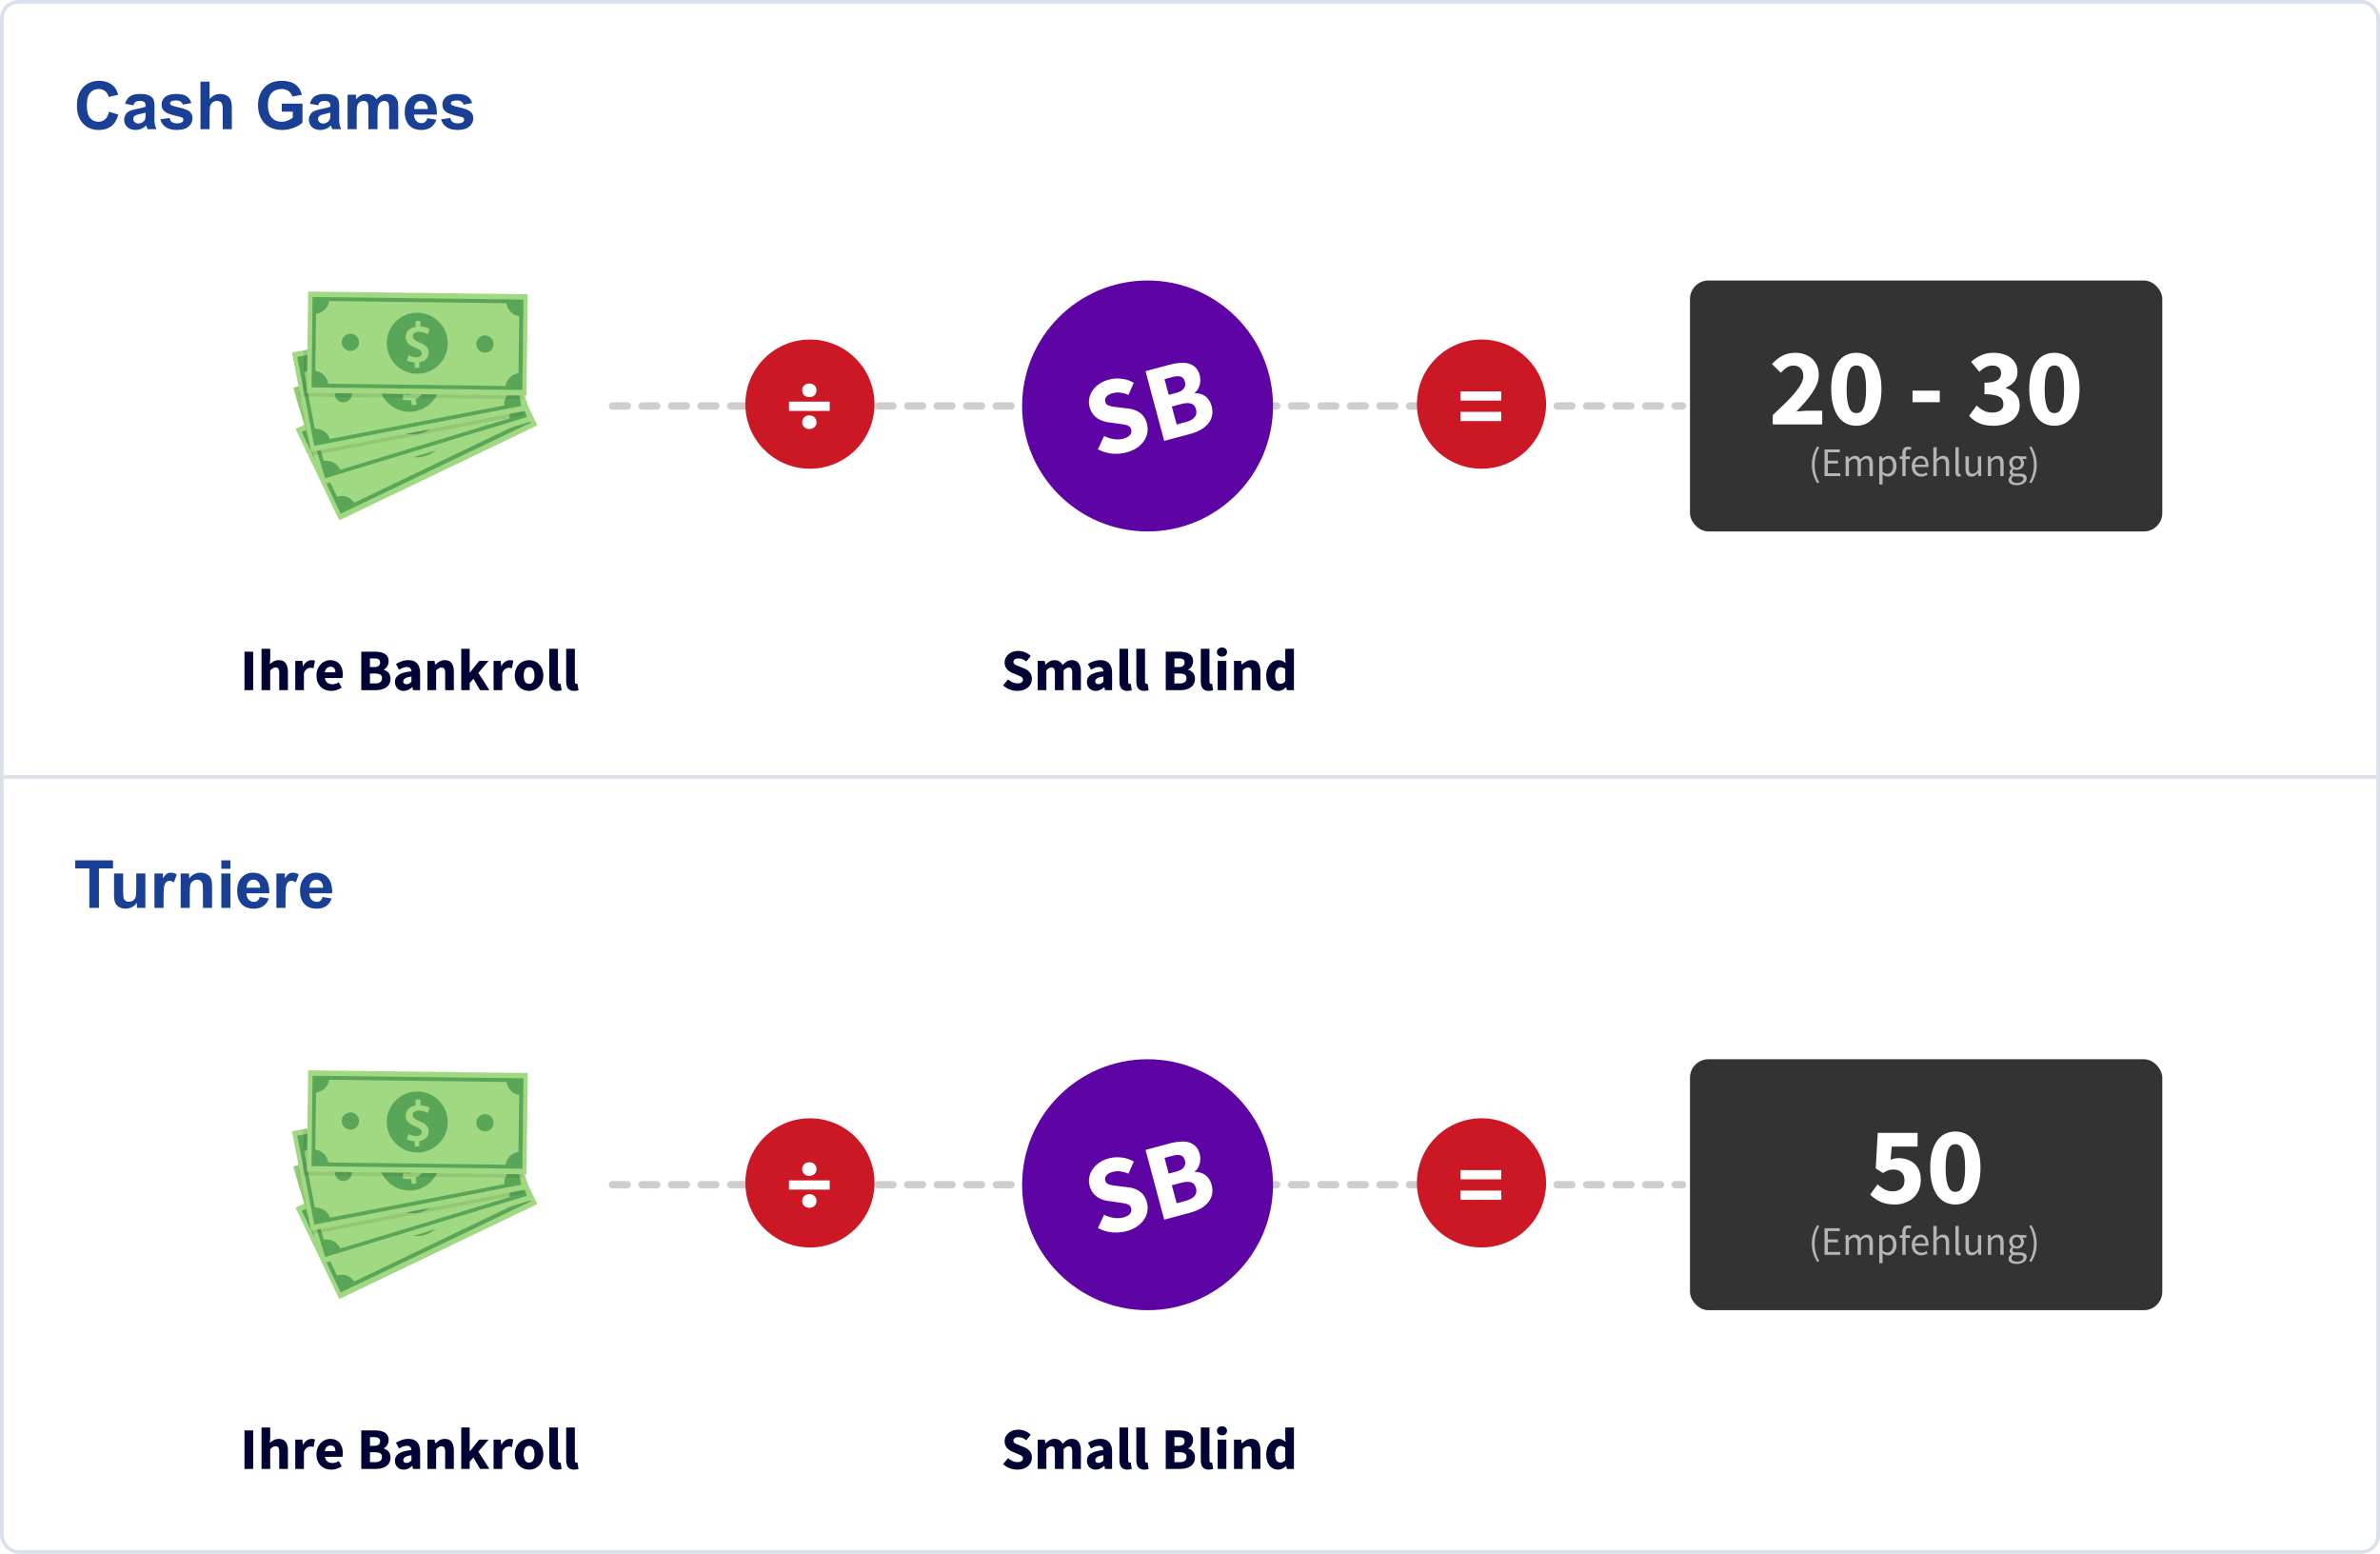 <svg width="645" height="421" fill="none" xmlns="http://www.w3.org/2000/svg"><rect x=".5" y=".5" width="644" height="420" rx="4.5" fill="#fff" stroke="#DAE0EA"/><path d="M166 321h290" stroke="#CECECE" stroke-width="2" stroke-miterlimit="10" stroke-linecap="round" stroke-dasharray="4 4"/><g filter="url(#filter0_d)"><rect x="458" y="287" width="128" height="68" rx="5" fill="#333"/></g><path d="M492.492 341.936c-.454-.733-.81-1.507-1.067-2.321-.256-.814-.385-1.705-.385-2.673s.129-1.855.385-2.662c.257-.814.613-1.591 1.067-2.332l.561.264c-.425.704-.744 1.459-.957 2.266-.205.799-.308 1.621-.308 2.464s.103 1.668.308 2.475c.213.799.532 1.551.957 2.255l-.561.264zm1.966-1.936v-7.216h4.158v.77h-3.245v2.266h2.739v.781h-2.739v2.618h3.355V340h-4.268zm5.713 0v-5.346h.748l.077.77h.033c.235-.257.488-.469.759-.638.279-.176.579-.264.902-.264.411 0 .73.092.957.275.235.176.407.425.517.748.279-.308.557-.554.836-.737.286-.191.594-.286.924-.286.55 0 .957.176 1.221.528.271.352.407.873.407 1.562V340h-.902v-3.267c0-.506-.081-.869-.242-1.089-.161-.227-.411-.341-.748-.341-.403 0-.851.275-1.342.825V340h-.902v-3.267c0-.506-.081-.869-.242-1.089-.161-.227-.414-.341-.759-.341-.403 0-.851.275-1.342.825V340h-.902zm9.12 2.255v-7.601h.748l.077.616h.033c.242-.205.506-.381.792-.528.293-.147.598-.22.913-.22.345 0 .649.066.913.198.264.125.484.308.66.55.176.235.308.521.396.858.095.33.143.704.143 1.122 0 .455-.062.862-.187 1.221-.125.352-.293.653-.506.902-.213.249-.458.44-.737.572-.279.125-.572.187-.88.187-.249 0-.499-.055-.748-.165-.242-.11-.488-.26-.737-.451l.022.935v1.804h-.902zm2.211-2.882c.22 0 .422-.048.605-.143.191-.103.352-.242.484-.418.139-.183.246-.407.319-.671.081-.264.121-.561.121-.891 0-.293-.026-.561-.077-.803-.051-.242-.136-.447-.253-.616-.11-.176-.257-.312-.44-.407-.176-.095-.389-.143-.638-.143-.227 0-.458.062-.693.187-.227.125-.473.304-.737.539v2.805c.242.205.477.352.704.44.227.081.429.121.605.121zm4.045.627v-4.609h-.726v-.682l.726-.055v-.847c0-.55.124-.983.374-1.298.256-.315.652-.473 1.188-.473.168 0 .326.018.473.055.154.029.293.07.418.121l-.198.693c-.198-.088-.4-.132-.605-.132-.499 0-.748.345-.748 1.034v.847h1.133v.737h-1.133V340h-.902zm5.117.132c-.359 0-.696-.062-1.012-.187a2.572 2.572 0 01-.814-.55c-.227-.242-.407-.535-.539-.88-.132-.345-.198-.737-.198-1.177 0-.44.066-.832.198-1.177.14-.352.319-.649.539-.891.228-.242.484-.425.77-.55.286-.132.583-.198.891-.198.338 0 .638.059.902.176.272.117.495.286.671.506.184.22.323.484.418.792.096.308.143.653.143 1.034 0 .095-.003.191-.011.286 0 .088-.007.165-.022.231h-3.608c.037.572.213 1.027.528 1.364.323.33.741.495 1.254.495.257 0 .492-.037.704-.11.22-.081.429-.183.627-.308l.319.594c-.234.147-.495.275-.781.385-.286.11-.612.165-.979.165zm-1.683-3.234h2.86c0-.543-.117-.953-.352-1.232-.227-.286-.55-.429-.968-.429-.19 0-.374.037-.55.11-.168.073-.322.183-.462.33-.139.139-.256.312-.352.517-.088.205-.146.44-.176.704zm4.973 3.102v-7.832h.902v2.134l-.033 1.1c.257-.242.525-.447.803-.616.279-.176.605-.264.979-.264.565 0 .976.176 1.232.528.264.352.396.873.396 1.562V340h-.902v-3.267c0-.506-.08-.869-.242-1.089-.161-.227-.418-.341-.77-.341-.278 0-.524.07-.737.209-.212.139-.454.345-.726.616V340h-.902zm6.941.132c-.345 0-.591-.103-.737-.308-.147-.205-.22-.506-.22-.902v-6.754h.902v6.82c0 .147.025.249.077.308.051.059.11.088.176.088h.077c.029 0 .069-.007.121-.022l.121.682c-.059.029-.129.051-.209.066-.081.015-.184.022-.308.022zm3.408 0c-.572 0-.99-.176-1.254-.528-.256-.352-.385-.873-.385-1.562v-3.388h.913v3.267c0 .506.077.873.231 1.1.162.22.418.33.77.33.279 0 .525-.07.737-.209.213-.147.448-.378.704-.693v-3.795h.902V340h-.748l-.077-.836h-.033c-.249.293-.513.528-.792.704-.271.176-.594.264-.968.264zm4.422-.132v-5.346h.748l.077.77h.033c.256-.257.524-.469.803-.638.286-.176.616-.264.99-.264.564 0 .975.176 1.232.528.264.352.396.873.396 1.562V340h-.902v-3.267c0-.506-.081-.869-.242-1.089-.162-.227-.418-.341-.77-.341-.279 0-.525.07-.737.209-.213.139-.455.345-.726.616V340h-.902zm7.819 2.464c-.33 0-.63-.033-.902-.099-.271-.059-.506-.15-.704-.275-.19-.125-.341-.275-.451-.451-.102-.176-.154-.381-.154-.616 0-.227.07-.444.209-.649.14-.205.33-.392.572-.561v-.044c-.132-.081-.245-.191-.341-.33-.088-.147-.132-.326-.132-.539 0-.227.063-.425.187-.594.125-.169.257-.301.396-.396v-.044c-.176-.147-.337-.341-.484-.583-.139-.249-.209-.535-.209-.858 0-.293.052-.557.154-.792.11-.235.257-.433.44-.594.184-.169.396-.297.638-.385.25-.088.51-.132.781-.132.147 0 .283.015.407.044.132.022.25.051.352.088h1.859v.693h-1.1c.125.125.228.282.308.473.088.191.132.4.132.627 0 .286-.051.546-.154.781-.102.227-.242.422-.418.583-.176.154-.385.275-.627.363-.234.088-.487.132-.759.132-.132 0-.267-.015-.407-.044a2.326 2.326 0 01-.396-.143c-.095.081-.176.172-.242.275-.066.095-.099.216-.099.363 0 .169.066.308.198.418.132.11.382.165.748.165h1.034c.624 0 1.089.103 1.397.308.316.198.473.521.473.968 0 .249-.062.484-.187.704-.124.227-.304.425-.539.594-.234.169-.52.301-.858.396-.33.103-.704.154-1.122.154zm0-4.763c.154 0 .297-.029.429-.088.14-.059.261-.143.363-.253.11-.11.195-.242.253-.396.059-.161.088-.341.088-.539 0-.396-.11-.7-.33-.913-.22-.22-.487-.33-.803-.33-.315 0-.583.11-.803.33-.22.213-.33.517-.33.913 0 .198.03.378.088.539.059.154.14.286.242.396.11.11.231.194.363.253.14.059.286.088.44.088zm.132 4.136c.257 0 .488-.033.693-.099.213-.059.393-.139.539-.242.147-.095.261-.209.341-.341.081-.132.121-.268.121-.407 0-.249-.091-.422-.275-.517-.183-.095-.451-.143-.803-.143h-.924c-.102 0-.216-.007-.341-.022a1.464 1.464 0 01-.352-.066c-.19.139-.33.286-.418.44-.088.154-.132.308-.132.462 0 .286.136.513.407.682.279.169.66.253 1.144.253zm3.835.099l-.561-.264c.425-.704.74-1.456.946-2.255.212-.807.319-1.632.319-2.475 0-.843-.107-1.665-.319-2.464-.206-.807-.521-1.562-.946-2.266l.561-.264c.454.741.81 1.518 1.067 2.332.256.807.385 1.694.385 2.662s-.129 1.859-.385 2.673c-.257.814-.613 1.588-1.067 2.321z" fill="#B5B5B5"/><path d="M513.56 326.36c-1.56 0-2.88-.25-3.96-.75-1.08-.52-2-1.16-2.76-1.92l1.98-2.79c.58.52 1.2.97 1.86 1.35.68.36 1.43.54 2.25.54.98 0 1.76-.25 2.34-.75.58-.5.87-1.24.87-2.22 0-.96-.28-1.69-.84-2.19-.54-.5-1.26-.75-2.16-.75-.28 0-.53.02-.75.06-.22.02-.44.07-.66.15-.2.08-.42.18-.66.3-.22.12-.47.27-.75.45l-1.98-1.26.54-9.63h10.8v3.72h-6.99l-.33 3.57c.36-.16.7-.27 1.02-.33.34-.08.71-.12 1.11-.12.82 0 1.59.12 2.31.36.74.24 1.39.6 1.95 1.08.56.48 1 1.09 1.32 1.83.32.74.48 1.62.48 2.64 0 1.06-.19 2-.57 2.82-.38.82-.89 1.52-1.53 2.1-.64.56-1.39.99-2.25 1.29-.84.3-1.72.45-2.64.45zm16.36 0c-1.02 0-1.95-.21-2.79-.63-.84-.44-1.56-1.08-2.16-1.92-.58-.84-1.04-1.88-1.38-3.12-.32-1.24-.48-2.67-.48-4.29s.16-3.04.48-4.26c.34-1.22.8-2.24 1.38-3.06.6-.84 1.32-1.46 2.16-1.86.84-.42 1.77-.63 2.79-.63s1.95.21 2.79.63c.84.4 1.55 1.02 2.13 1.86.6.82 1.06 1.84 1.38 3.06.34 1.22.51 2.64.51 4.26 0 1.62-.17 3.05-.51 4.29-.32 1.24-.78 2.28-1.38 3.12-.58.84-1.29 1.48-2.13 1.92-.84.42-1.77.63-2.79.63zm0-3.42c.38 0 .73-.09 1.05-.27.32-.2.6-.55.84-1.05s.42-1.17.54-2.01c.14-.84.21-1.91.21-3.21s-.07-2.36-.21-3.18c-.12-.84-.3-1.49-.54-1.95-.24-.48-.52-.81-.84-.99-.32-.18-.67-.27-1.05-.27-.36 0-.7.09-1.02.27-.32.18-.6.51-.84.99-.24.46-.43 1.11-.57 1.95-.14.82-.21 1.88-.21 3.18 0 1.3.07 2.37.21 3.21.14.84.33 1.51.57 2.01.24.5.52.85.84 1.05.32.18.66.27 1.02.27z" fill="#fff"/><circle cx="401.5" cy="320.5" r="17.5" fill="#CC1825"/><path d="M395.816 319.544v-2.496h11.04v2.496h-11.04zm0 5.544v-2.496h11.04v2.496h-11.04z" fill="#fff"/><path d="M275.705 398.192c-.683 0-1.365-.123-2.048-.368-.672-.256-1.275-.635-1.808-1.136l1.344-1.616c.373.32.784.581 1.232.784.459.203.907.304 1.344.304.491 0 .853-.091 1.088-.272.245-.181.368-.427.368-.736 0-.16-.037-.299-.112-.416-.064-.117-.165-.219-.304-.304-.128-.096-.288-.181-.48-.256-.181-.085-.384-.176-.608-.272l-1.36-.576c-.267-.107-.528-.245-.784-.416a3.971 3.971 0 01-.672-.592c-.192-.235-.347-.501-.464-.8-.117-.309-.176-.656-.176-1.04 0-.427.091-.827.272-1.2.181-.384.437-.715.768-.992.331-.288.72-.512 1.168-.672.459-.16.96-.24 1.504-.24.608 0 1.205.117 1.792.352.597.235 1.12.576 1.568 1.024l-1.2 1.488c-.341-.267-.683-.469-1.024-.608-.341-.149-.72-.224-1.136-.224-.405 0-.731.085-.976.256-.235.16-.352.389-.352.688 0 .16.037.299.112.416.085.107.197.208.336.304.149.085.32.171.512.256.192.075.4.16.624.256l1.344.544c.64.256 1.141.608 1.504 1.056.373.448.56 1.04.56 1.776 0 .437-.091.853-.272 1.248-.171.384-.427.725-.768 1.024-.331.288-.741.523-1.232.704-.491.171-1.045.256-1.664.256zm5.515-.192v-7.936h1.92l.16 1.024h.064c.33-.331.682-.613 1.056-.848.373-.245.821-.368 1.344-.368.565 0 1.018.117 1.36.352.352.224.629.549.832.976.352-.363.72-.672 1.104-.928.394-.267.858-.4 1.392-.4.853 0 1.477.288 1.872.864.405.565.608 1.344.608 2.336V398h-2.352v-4.624c0-.576-.08-.971-.24-1.184-.15-.213-.395-.32-.736-.32-.395 0-.848.256-1.36.768V398h-2.352v-4.624c0-.576-.08-.971-.24-1.184-.15-.213-.395-.32-.736-.32-.406 0-.854.256-1.344.768V398h-2.352zm15.718.192c-.362 0-.693-.064-.992-.192-.288-.117-.533-.283-.736-.496-.202-.224-.362-.48-.48-.768-.106-.288-.16-.603-.16-.944 0-.832.352-1.483 1.056-1.952.704-.469 1.84-.784 3.408-.944-.021-.352-.128-.629-.32-.832-.181-.213-.49-.32-.928-.32-.341 0-.682.064-1.024.192-.33.128-.688.304-1.072.528l-.848-1.552c.512-.309 1.046-.56 1.6-.752.566-.192 1.163-.288 1.792-.288 1.024 0 1.803.293 2.336.88.544.576.816 1.477.816 2.704V398h-1.92l-.16-.816h-.064c-.341.299-.698.544-1.072.736-.373.181-.784.272-1.232.272zm.8-1.824c.267 0 .496-.059.688-.176.192-.117.395-.283.608-.496v-1.392c-.832.117-1.408.288-1.728.512-.32.224-.48.491-.48.8 0 .256.08.448.24.576.171.117.395.176.672.176zm7.798 1.824c-.405 0-.747-.064-1.024-.192s-.501-.304-.672-.528c-.16-.235-.277-.512-.352-.832-.075-.331-.112-.699-.112-1.104v-8.752h2.352v8.848c0 .245.043.416.128.512.096.096.192.144.288.144h.128c.043 0 .096-.011.16-.032l.288 1.744c-.128.053-.293.096-.496.128-.192.043-.421.064-.688.064zm4.578 0c-.405 0-.747-.064-1.024-.192s-.501-.304-.672-.528c-.16-.235-.277-.512-.352-.832-.075-.331-.112-.699-.112-1.104v-8.752h2.352v8.848c0 .245.043.416.128.512.096.096.192.144.288.144h.128c.043 0 .096-.011.16-.032l.288 1.744c-.128.053-.293.096-.496.128-.192.043-.421.064-.688.064zm5.813-.192v-10.432h3.568c.544 0 1.046.043 1.504.128.47.075.875.213 1.216.416.352.203.624.469.816.8.203.331.304.747.304 1.248 0 .235-.032.469-.096.704s-.154.453-.272.656c-.117.203-.261.384-.432.544-.16.16-.346.277-.56.352v.064c.267.064.512.165.736.304.224.128.422.293.592.496.171.203.304.443.4.72.096.267.144.576.144.928 0 .533-.106.992-.32 1.376-.202.384-.49.704-.864.96-.362.245-.789.432-1.28.56-.49.117-1.018.176-1.584.176h-3.872zm2.352-6.256h1.104c.576 0 .992-.112 1.248-.336.267-.224.4-.523.4-.896 0-.405-.133-.693-.4-.864-.266-.171-.677-.256-1.232-.256h-1.12v2.352zm0 4.432h1.328c1.291 0 1.936-.469 1.936-1.408 0-.459-.16-.784-.48-.976-.32-.203-.805-.304-1.456-.304h-1.328v2.688zm9.304 2.016c-.406 0-.747-.064-1.024-.192-.278-.128-.502-.304-.672-.528-.16-.235-.278-.512-.352-.832-.075-.331-.112-.699-.112-1.104v-8.752h2.352v8.848c0 .245.042.416.128.512.096.096.192.144.288.144h.128c.042 0 .096-.011.16-.032l.288 1.744c-.128.053-.294.096-.496.128-.192.043-.422.064-.688.064zm2.418-.192v-7.936h2.352V398h-2.352zm1.168-9.104c-.395 0-.72-.112-.976-.336-.256-.235-.384-.533-.384-.896s.128-.656.384-.88c.256-.224.581-.336.976-.336.405 0 .731.112.976.336.256.224.384.517.384.88s-.128.661-.384.896c-.245.224-.571.336-.976.336zm3.254 9.104v-7.936h1.92l.16 1.008h.064c.341-.32.714-.597 1.12-.832.405-.245.88-.368 1.424-.368.864 0 1.488.283 1.872.848.394.565.592 1.349.592 2.352V398h-2.352v-4.624c0-.576-.08-.971-.24-1.184-.15-.213-.395-.32-.736-.32-.299 0-.555.069-.768.208-.214.128-.448.315-.704.56V398h-2.352zm11.988.192c-.491 0-.939-.096-1.344-.288-.395-.192-.736-.464-1.024-.816-.277-.363-.496-.8-.656-1.312-.149-.512-.224-1.093-.224-1.744s.091-1.232.272-1.744c.192-.512.437-.944.736-1.296.309-.363.661-.64 1.056-.832.405-.192.816-.288 1.232-.288.448 0 .816.075 1.104.224.288.149.571.352.848.608l-.096-1.216v-2.704h2.352V398h-1.92l-.16-.784h-.064c-.277.277-.603.512-.976.704-.373.181-.752.272-1.136.272zm.608-1.92c.256 0 .485-.053.688-.16.213-.107.416-.293.608-.56v-3.248c-.213-.192-.432-.325-.656-.4-.224-.075-.443-.112-.656-.112-.373 0-.704.181-.992.544-.288.352-.432.907-.432 1.664 0 .789.123 1.365.368 1.728.256.363.613.544 1.072.544z" fill="#000333"/><circle cx="311" cy="321" r="34" fill="#5E04A5"/><path d="M305.267 333.582c-1.236.331-2.532.44-3.887.327-1.342-.137-2.617-.531-3.826-1.18l1.65-3.579c.831.399 1.702.673 2.612.822.929.145 1.789.111 2.581-.101.889-.238 1.502-.579 1.839-1.021.356-.447.459-.951.309-1.512-.078-.289-.213-.522-.405-.699-.173-.181-.405-.315-.698-.403-.278-.111-.609-.188-.993-.23-.37-.067-.781-.133-1.234-.198l-2.742-.383c-.535-.064-1.075-.188-1.622-.373a7.368 7.368 0 01-1.504-.746c-.462-.332-.871-.74-1.229-1.224-.362-.503-.637-1.103-.823-1.798-.207-.773-.237-1.541-.09-2.305.142-.784.445-1.507.909-2.17.46-.682 1.056-1.276 1.79-1.784.753-.512 1.622-.9 2.607-1.164 1.101-.295 2.24-.373 3.417-.232 1.195.135 2.307.499 3.336 1.093L305.813 318c-.748-.318-1.464-.519-2.15-.605-.69-.104-1.412-.056-2.166.146-.734.197-1.282.509-1.643.937-.347.404-.449.876-.304 1.417.078.29.213.523.405.699.206.152.458.281.756.388.312.082.662.154 1.052.215.384.042.802.096 1.254.161l2.698.333c1.283.153 2.362.547 3.236 1.183.894.63 1.519 1.611 1.877 2.944.212.792.249 1.59.113 2.393-.123.778-.421 1.52-.894 2.227-.46.682-1.089 1.306-1.89 1.873-.806.547-1.769.971-2.89 1.271zm10.243-3.117l-5.063-18.894 6.462-1.731c.985-.264 1.914-.43 2.786-.498.886-.093 1.688-.038 2.404.163.736.196 1.358.547 1.866 1.053.528.5.913 1.205 1.157 2.113.114.425.169.865.167 1.321-.002.456-.06.896-.174 1.32-.114.424-.287.823-.518 1.195-.212.368-.494.671-.844.91l.031.115c.514-.013 1.008.051 1.481.194.468.123.905.327 1.313.611.407.284.765.654 1.074 1.11.303.436.54.973.711 1.611.259.966.288 1.848.088 2.647-.181.794-.547 1.513-1.099 2.158-.538.62-1.22 1.165-2.046 1.635-.832.451-1.76.813-2.784 1.088l-7.012 1.879zm1.223-12.472l2-.536c1.043-.279 1.742-.684 2.097-1.214.374-.535.471-1.141.29-1.817-.197-.734-.578-1.191-1.144-1.37-.566-.18-1.351-.135-2.356.134l-2.028.543 1.141 4.26zm2.151 8.027l2.405-.645c2.338-.626 3.279-1.789 2.823-3.489-.222-.831-.67-1.342-1.343-1.535-.678-.212-1.606-.16-2.784.156l-2.405.645 1.304 4.868z" fill="#fff"/><circle cx="219.5" cy="320.5" r="17.5" fill="#CC1825"/><path d="M213.816 322.328v-2.496h11.04v2.496h-11.04zm5.52 4.92c-.56 0-1.024-.168-1.392-.504-.368-.352-.552-.8-.552-1.344s.184-.984.552-1.32c.368-.352.832-.528 1.392-.528.56 0 1.024.176 1.392.528.368.336.552.776.552 1.32s-.184.992-.552 1.344c-.368.336-.832.504-1.392.504zm0-8.64c-.56 0-1.024-.168-1.392-.504-.368-.352-.552-.8-.552-1.344s.184-.984.552-1.32c.368-.352.832-.528 1.392-.528.56 0 1.024.176 1.392.528.368.336.552.776.552 1.32s-.184.992-.552 1.344c-.368.336-.832.504-1.392.504z" fill="#fff"/><path d="M66.255 398v-10.432h2.352V398h-2.352zm4.62 0v-11.216h2.352v2.752l-.112 1.424c.299-.267.645-.512 1.04-.736.395-.235.864-.352 1.408-.352.864 0 1.488.283 1.872.848.395.565.592 1.349.592 2.352V398h-2.352v-4.624c0-.576-.08-.971-.24-1.184-.149-.213-.395-.32-.736-.32-.299 0-.555.069-.768.208-.213.128-.448.315-.704.56V398h-2.352zm9.141 0v-7.936h1.92l.16 1.392h.064c.288-.544.635-.944 1.04-1.2.405-.256.811-.384 1.216-.384.224 0 .405.016.544.048.149.021.283.059.4.112l-.384 2.032a3.65 3.65 0 00-.416-.096c-.128-.021-.277-.032-.448-.032-.299 0-.613.107-.944.32-.32.213-.587.592-.8 1.136V398h-2.352zm9.771.192c-.565 0-1.093-.091-1.584-.272-.491-.192-.917-.464-1.28-.816-.363-.363-.645-.8-.848-1.312s-.304-1.099-.304-1.76c0-.64.107-1.216.32-1.728.213-.523.491-.96.832-1.312.352-.363.752-.64 1.2-.832.448-.192.912-.288 1.392-.288.565 0 1.056.096 1.472.288.427.192.779.459 1.056.8.288.341.501.747.64 1.216.139.459.208.96.208 1.504 0 .213-.011.416-.032.608s-.043.336-.064.432h-4.752c.107.576.341 1.003.704 1.28.373.267.827.4 1.36.4.565 0 1.136-.176 1.712-.528l.784 1.424c-.405.277-.859.496-1.36.656-.491.16-.976.24-1.456.24zm-1.76-5.024h2.864c0-.448-.101-.811-.304-1.088s-.544-.416-1.024-.416c-.373 0-.704.123-.992.368-.277.245-.459.624-.544 1.136zM97.912 398v-10.432h3.568c.544 0 1.045.043 1.504.128.469.075.874.213 1.216.416.352.203.624.469.816.8.202.331.304.747.304 1.248 0 .235-.032.469-.096.704s-.155.453-.272.656a2.397 2.397 0 01-.432.544c-.16.16-.347.277-.56.352v.064c.266.064.512.165.736.304.224.128.421.293.592.496.17.203.304.443.4.72.096.267.144.576.144.928 0 .533-.107.992-.32 1.376-.203.384-.491.704-.864.96-.363.245-.79.432-1.28.56-.491.117-1.019.176-1.584.176h-3.872zm2.352-6.256h1.104c.576 0 .992-.112 1.248-.336.266-.224.4-.523.4-.896 0-.405-.134-.693-.4-.864-.267-.171-.678-.256-1.232-.256h-1.12v2.352zm0 4.432h1.328c1.29 0 1.936-.469 1.936-1.408 0-.459-.16-.784-.48-.976-.32-.203-.806-.304-1.456-.304h-1.328v2.688zm9.143 2.016c-.362 0-.693-.064-.992-.192-.288-.117-.533-.283-.736-.496-.202-.224-.362-.48-.48-.768-.106-.288-.16-.603-.16-.944 0-.832.352-1.483 1.056-1.952.704-.469 1.84-.784 3.408-.944-.021-.352-.128-.629-.32-.832-.181-.213-.49-.32-.928-.32-.341 0-.682.064-1.024.192-.33.128-.688.304-1.072.528l-.848-1.552c.512-.309 1.046-.56 1.6-.752.566-.192 1.163-.288 1.792-.288 1.024 0 1.803.293 2.336.88.544.576.816 1.477.816 2.704V398h-1.92l-.16-.816h-.064c-.341.299-.698.544-1.072.736-.373.181-.784.272-1.232.272zm.8-1.824c.267 0 .496-.059.688-.176.192-.117.395-.283.608-.496v-1.392c-.832.117-1.408.288-1.728.512-.32.224-.48.491-.48.8 0 .256.08.448.24.576.171.117.395.176.672.176zm5.638 1.632v-7.936h1.92l.16 1.008h.064c.341-.32.714-.597 1.12-.832.405-.245.88-.368 1.424-.368.864 0 1.488.283 1.872.848.394.565.592 1.349.592 2.352V398h-2.352v-4.624c0-.576-.08-.971-.24-1.184-.15-.213-.395-.32-.736-.32-.299 0-.555.069-.768.208-.214.128-.448.315-.704.56V398h-2.352zm9.156 0v-11.216h2.288v6.432h.064l2.512-3.152h2.56l-2.784 3.264 2.992 4.672h-2.544l-1.792-3.088-1.008 1.136V398h-2.288zm8.766 0v-7.936h1.92l.16 1.392h.064c.288-.544.634-.944 1.04-1.2.405-.256.81-.384 1.216-.384.224 0 .405.016.544.048.149.021.282.059.4.112l-.384 2.032c-.15-.043-.288-.075-.416-.096-.128-.021-.278-.032-.448-.032-.299 0-.614.107-.944.32-.32.213-.587.592-.8 1.136V398h-2.352zm9.626.192c-.501 0-.986-.091-1.456-.272a3.897 3.897 0 01-1.248-.816c-.352-.352-.634-.784-.848-1.296-.213-.523-.32-1.115-.32-1.776s.107-1.248.32-1.76c.214-.523.496-.96.848-1.312.363-.352.779-.619 1.248-.8.47-.192.955-.288 1.456-.288.502 0 .982.096 1.44.288.47.181.88.448 1.232.8.363.352.651.789.864 1.312.214.512.32 1.099.32 1.76s-.106 1.253-.32 1.776c-.213.512-.501.944-.864 1.296-.352.352-.762.624-1.232.816-.458.181-.938.272-1.44.272zm0-1.904c.48 0 .843-.203 1.088-.608.246-.405.368-.955.368-1.648s-.122-1.243-.368-1.648c-.245-.405-.608-.608-1.088-.608-.49 0-.858.203-1.104.608-.234.405-.352.955-.352 1.648s.118 1.243.352 1.648c.246.405.614.608 1.104.608zm7.627 1.904c-.405 0-.746-.064-1.024-.192-.277-.128-.501-.304-.672-.528-.16-.235-.277-.512-.352-.832-.074-.331-.112-.699-.112-1.104v-8.752h2.352v8.848c0 .245.043.416.128.512.096.096.192.144.288.144h.128c.043 0 .096-.011.16-.032l.288 1.744c-.128.053-.293.096-.496.128-.192.043-.421.064-.688.064zm4.578 0c-.405 0-.746-.064-1.024-.192-.277-.128-.501-.304-.672-.528-.16-.235-.277-.512-.352-.832-.074-.331-.112-.699-.112-1.104v-8.752h2.352v8.848c0 .245.043.416.128.512.096.096.192.144.288.144h.128c.043 0 .096-.011.16-.032l.288 1.744c-.128.053-.293.096-.496.128-.192.043-.421.064-.688.064z" fill="#000333"/><g filter="url(#filter1_d)"><path d="M111 373c28.719 0 52-23.281 52-52s-23.281-52-52-52c-28.719 0-52 23.281-52 52s23.281 52 52 52z" fill="#fff"/></g><path d="M133.757 301.509L80.09 327.23l11.861 24.749 53.667-25.72-11.861-24.75z" fill="#A1D882"/><path d="M81.765 328.049l51.537-24.671 10.574 22.129-51.538 24.671-10.573-22.129zm51.017-23.342l-49.631 23.804 9.707 20.222 49.631-23.804-9.707-20.222z" fill="#5AA658"/><path d="M84.191 331.92l-1.733-3.64 3.64-1.733c.924 1.964.116 4.391-1.907 5.373zM129.431 305.747l3.64-1.734 1.733 3.64c-2.022.983-4.391.116-5.373-1.906zM92.627 349.427l-1.733-3.64c2.022-.982 4.391-.116 5.373 1.906l-3.64 1.734zM139.6 326.951c-.982-2.022-.116-4.391 1.907-5.373l1.733 3.64-3.64 1.733zM105.338 330.245c-1.965-4.103-.231-9.072 3.871-11.036 4.102-1.964 9.071-.231 11.035 3.871 1.965 4.102.232 9.071-3.871 11.036-4.102 1.964-9.071.231-11.035-3.871z" fill="#5AA658"/><path d="M110.884 320.827l.636 1.386c.924-.404 1.907-.577 2.542-.462l.231 1.502c-.693-.057-1.617 0-2.484.405-.867.404-1.271 1.155-.982 1.791.289.636.982.809 2.195.693 1.734-.173 3.005.058 3.64 1.329.578 1.214.174 2.542-1.098 3.467l.636 1.387-1.156.577-.635-1.329c-.925.405-1.618.463-2.138.463l-.231-1.445c.404 0 1.156 0 2.138-.462s1.098-1.156.866-1.618c-.288-.578-.924-.635-2.368-.578-1.849.174-2.889-.231-3.525-1.502-.578-1.213-.231-2.658 1.156-3.64l-.694-1.444 1.271-.52z" fill="#A1D882"/><path d="M127.178 319.729c-.578-1.156-.058-2.542 1.098-3.062 1.155-.578 2.542-.058 3.062 1.098.578 1.155.058 2.542-1.098 3.062-1.098.578-2.484.058-3.062-1.098zM94.302 335.502c-.578-1.155-.058-2.542 1.098-3.062 1.155-.578 2.542-.058 3.062 1.098.578 1.155.058 2.542-1.098 3.062-1.098.52-2.484.058-3.062-1.098z" fill="#5AA658"/><path d="M136.367 298.81l-56.952 17.264 7.962 26.264 56.952-17.264-7.961-26.264z" fill="#A1D882"/><path d="M81.013 317.129l54.658-16.582 7.107 23.458-54.658 16.582-7.107-23.458zm53.965-15.311l-52.694 16.004 6.529 21.494 52.694-16.005-6.529-21.493z" fill="#5AA658"/><path d="M82.804 321.289l-1.155-3.871 3.871-1.156c.578 2.138-.578 4.391-2.716 5.027zM131.453 302.338l3.871-1.156 1.156 3.871c-2.138.636-4.391-.577-5.027-2.715zM88.467 339.893l-1.156-3.871c2.138-.635 4.391.578 5.027 2.658l-3.871 1.213zM138.271 324.813c-.635-2.137.578-4.391 2.658-5.026l1.155 3.871-3.813 1.155zM103.951 322.849c-1.329-4.391 1.156-9.013 5.489-10.342 4.391-1.329 9.013 1.155 10.342 5.489 1.329 4.391-1.155 9.013-5.489 10.342-4.391 1.387-9.013-1.098-10.342-5.489z" fill="#5AA658"/><path d="M110.827 314.413l.462 1.445c.924-.231 1.964-.289 2.6-.058v1.502c-.693-.173-1.618-.231-2.542.058-.925.289-1.445.925-1.214 1.676.231.693.867.924 2.08 1.04 1.734.115 2.947.52 3.409 1.906.405 1.271-.231 2.543-1.618 3.236l.463 1.444-1.214.347-.404-1.387c-.925.231-1.676.231-2.196.116v-1.502c.405.057 1.156.173 2.196-.116 1.04-.289 1.271-.982 1.098-1.444-.174-.636-.809-.809-2.254-.925-1.849-.115-2.831-.693-3.235-2.022-.405-1.271.173-2.658 1.733-3.409l-.462-1.56 1.098-.347z" fill="#A1D882"/><path d="M127.12 315.8c-.347-1.213.347-2.542 1.56-2.889 1.213-.346 2.542.347 2.889 1.56.347 1.214-.347 2.542-1.56 2.889s-2.484-.347-2.889-1.56zM92.222 326.373c-.347-1.213.347-2.542 1.56-2.888 1.213-.347 2.542.346 2.889 1.56.347 1.213-.347 2.542-1.56 2.888-1.213.347-2.485-.346-2.889-1.56z" fill="#5AA658"/><path opacity=".1" d="M136.364 298.813l2.138 7.049 3.409 17.565L85 334.347l-4.333-14.214-.809-4.218 56.506-17.102z" fill="#231F20"/><path d="M137.574 295.29l-58.44 11.236 5.181 26.95 58.44-11.235-5.181-26.951z" fill="#A1D882"/><path d="M80.551 307.711l56.102-10.804L141.276 321l-56.103 10.805-4.622-24.094zm55.293-9.591l-54.08 10.4 4.218 22.071 54.08-10.4-4.218-22.071z" fill="#5AA658"/><path d="M81.938 312.045l-.751-3.929 3.929-.751c.404 2.195-1.04 4.275-3.178 4.68zM132.32 298.293l3.929-.751.751 3.929c-2.196.405-4.276-.982-4.68-3.178zM85.578 331.169l-.751-3.929c2.196-.404 4.276.982 4.68 3.178l-3.929.751zM136.711 321.347c-.404-2.196.982-4.276 3.178-4.68l.751 3.929-3.929.751zM102.796 315.858c-.867-4.507 2.08-8.84 6.586-9.707 4.507-.867 8.84 2.08 9.707 6.587.867 4.506-2.08 8.84-6.587 9.706-4.506.809-8.84-2.137-9.706-6.586z" fill="#5AA658"/><path d="M110.538 308.173l.289 1.445c.982-.173 1.964-.058 2.6.173l-.116 1.502c-.635-.231-1.56-.404-2.484-.231-.983.174-1.503.809-1.387 1.503.116.693.751 1.04 1.964 1.213 1.734.289 2.889.809 3.178 2.253.231 1.329-.462 2.485-1.964 3.062l.289 1.503-1.271.231-.289-1.445c-.983.174-1.676.058-2.196-.115l.116-1.502c.404.115 1.155.346 2.195.115 1.04-.231 1.329-.809 1.271-1.329-.115-.635-.751-.866-2.137-1.155-1.849-.289-2.774-.983-3.005-2.369-.231-1.271.405-2.6 2.08-3.236l-.289-1.56 1.156-.058z" fill="#A1D882"/><path d="M126.6 311.236c-.231-1.272.578-2.485 1.849-2.716 1.271-.231 2.484.578 2.716 1.849.231 1.271-.578 2.484-1.849 2.715-1.271.231-2.485-.577-2.716-1.848zM90.778 318.111c-.231-1.271.578-2.484 1.849-2.715 1.271-.231 2.484.577 2.716 1.849.231 1.271-.578 2.484-1.849 2.715-1.271.231-2.485-.578-2.716-1.849z" fill="#5AA658"/><path opacity=".1" d="M137.578 295.289l4.102 21.435v2.427l-59.569-.693.173-12.538 55.294-10.631z" fill="#231F20"/><path d="M83.512 290.002l-.337 27.442 59.506.73.336-27.442-59.505-.73z" fill="#A1D882"/><path d="M84.711 291.476l57.142.693-.289 24.498-57.142-.694.289-24.497zm56.045 1.733l-55.063-.693-.289 22.417 55.062.694.289-22.418z" fill="#5AA658"/><path d="M85.173 296.04l.058-3.987 3.987.058c0 2.138-1.849 3.929-4.044 3.929zM137.289 292.631l3.987.058-.058 3.987a3.924 3.924 0 01-3.929-4.045zM84.942 315.453L85 311.467c2.196 0 3.987 1.849 3.987 4.044l-4.044-.058zM137 316.089c0-2.196 1.849-3.987 4.045-3.987l-.058 3.987H137zM104.818 303.898c.058-4.565 3.813-8.205 8.378-8.147 4.564.058 8.204 3.813 8.146 8.378-.058 4.564-3.813 8.204-8.378 8.147-4.506-.058-8.204-3.814-8.146-8.378z" fill="#5AA658"/><path d="M113.947 297.947v1.502c.982.058 1.964.347 2.484.693l-.462 1.445c-.578-.347-1.445-.694-2.427-.694s-1.675.463-1.675 1.214c0 .693.52 1.155 1.675 1.617 1.618.636 2.658 1.387 2.658 2.832 0 1.328-.982 2.368-2.542 2.6v1.502h-1.271v-1.445c-.983-.057-1.618-.289-2.138-.52l.462-1.444c.347.173 1.04.52 2.08.578 1.098 0 1.502-.52 1.502-1.098 0-.636-.52-.982-1.849-1.56-1.733-.693-2.484-1.502-2.484-2.889 0-1.329.924-2.484 2.658-2.716v-1.617h1.329z" fill="#A1D882"/><path d="M129.084 304.187c0-1.271 1.04-2.311 2.369-2.311 1.271 0 2.311 1.04 2.311 2.368 0 1.272-1.04 2.312-2.368 2.312-1.329-.058-2.312-1.098-2.312-2.369zM92.627 303.725c0-1.272 1.04-2.312 2.369-2.312 1.271 0 2.311 1.04 2.311 2.369 0 1.271-1.04 2.311-2.369 2.311-1.329-.057-2.311-1.097-2.311-2.368z" fill="#5AA658"/><path d="M24.21 246v-10.705h-3.823v-2.18H30.626v2.18h-3.814V246H24.21zm12.893 0v-1.397c-.34.498-.788.89-1.345 1.177-.551.287-1.134.431-1.749.431-.627 0-1.19-.138-1.688-.413-.498-.276-.858-.662-1.081-1.16-.223-.498-.334-1.187-.334-2.066v-5.906h2.47v4.289c0 1.313.044 2.118.132 2.417.094.293.261.527.501.703.24.17.545.255.914.255.422 0 .8-.114 1.134-.343.334-.234.562-.521.686-.861.123-.346.184-1.187.184-2.522v-3.938h2.47V246h-2.294zm7.225 0h-2.47v-9.334h2.294v1.327c.393-.627.744-1.04 1.055-1.239.316-.199.674-.299 1.072-.299.562 0 1.105.155 1.626.466l-.765 2.153c-.416-.269-.803-.404-1.16-.404-.346 0-.639.097-.879.29-.24.187-.431.53-.571 1.028-.135.498-.202 1.541-.202 3.129V246zm13.14 0H54.998v-4.764c0-1.007-.053-1.658-.158-1.951-.105-.299-.278-.53-.518-.694-.234-.164-.519-.246-.853-.246-.428 0-.812.117-1.151.351-.34.235-.574.545-.703.932-.123.387-.185 1.101-.185 2.144V246H48.96v-9.334h2.294v1.371c.815-1.055 1.84-1.582 3.076-1.582.545 0 1.043.1 1.494.299.451.193.791.442 1.02.747.234.305.396.65.483 1.037.094.387.141.941.141 1.661V246zm2.514-10.6v-2.285h2.47v2.285h-2.47zm0 10.6v-9.334h2.47V246h-2.47zm10.415-2.971l2.461.413c-.316.903-.817 1.591-1.503 2.066-.68.469-1.532.703-2.558.703-1.623 0-2.824-.53-3.603-1.591-.615-.849-.923-1.922-.923-3.217 0-1.547.404-2.757 1.213-3.63.809-.878 1.831-1.318 3.067-1.318 1.389 0 2.484.46 3.287 1.38.803.914 1.187 2.317 1.151 4.21h-6.188c.018.732.217 1.304.598 1.714.381.404.856.606 1.424.606.387 0 .712-.105.976-.316.264-.211.463-.551.598-1.02zm.141-2.496c-.018-.715-.202-1.257-.554-1.626-.352-.375-.779-.562-1.283-.562-.539 0-.984.196-1.336.589-.352.392-.524.925-.519 1.599h3.691zM77.375 246h-2.47v-9.334h2.294v1.327c.393-.627.744-1.04 1.055-1.239.316-.199.674-.299 1.072-.299.562 0 1.105.155 1.626.466l-.765 2.153c-.416-.269-.803-.404-1.16-.404-.346 0-.639.097-.879.29-.24.187-.431.53-.571 1.028-.135.498-.202 1.541-.202 3.129V246zm10.055-2.971l2.461.413c-.316.903-.817 1.591-1.503 2.066-.68.469-1.532.703-2.558.703-1.623 0-2.824-.53-3.603-1.591-.615-.849-.923-1.922-.923-3.217 0-1.547.404-2.757 1.213-3.63.809-.878 1.831-1.318 3.067-1.318 1.389 0 2.484.46 3.287 1.38.803.914 1.187 2.317 1.151 4.21H83.835c.018.732.217 1.304.598 1.714.381.404.856.606 1.424.606.387 0 .712-.105.976-.316.264-.211.463-.551.598-1.02zm.141-2.496c-.018-.715-.202-1.257-.554-1.626-.352-.375-.779-.562-1.283-.562-.539 0-.984.196-1.336.589-.352.392-.524.925-.519 1.599h3.691z" fill="#1A4095"/><path fill="#DAE0EA" d="M1 210h643v1H1z"/><path d="M166 110h290" stroke="#CECECE" stroke-width="2" stroke-miterlimit="10" stroke-linecap="round" stroke-dasharray="4 4"/><g filter="url(#filter2_d)"><rect x="458" y="76" width="128" height="68" rx="5" fill="#333"/></g><path d="M492.492 130.936c-.454-.733-.81-1.507-1.067-2.321-.256-.814-.385-1.705-.385-2.673s.129-1.855.385-2.662c.257-.814.613-1.591 1.067-2.332l.561.264c-.425.704-.744 1.459-.957 2.266-.205.799-.308 1.621-.308 2.464s.103 1.668.308 2.475c.213.799.532 1.551.957 2.255l-.561.264zm1.966-1.936v-7.216h4.158v.77h-3.245v2.266h2.739v.781h-2.739v2.618h3.355V129h-4.268zm5.713 0v-5.346h.748l.077.77h.033c.235-.257.488-.469.759-.638.279-.176.579-.264.902-.264.411 0 .73.092.957.275.235.176.407.425.517.748.279-.308.557-.554.836-.737.286-.191.594-.286.924-.286.55 0 .957.176 1.221.528.271.352.407.873.407 1.562V129h-.902v-3.267c0-.506-.081-.869-.242-1.089-.161-.227-.411-.341-.748-.341-.403 0-.851.275-1.342.825V129h-.902v-3.267c0-.506-.081-.869-.242-1.089-.161-.227-.414-.341-.759-.341-.403 0-.851.275-1.342.825V129h-.902zm9.12 2.255v-7.601h.748l.077.616h.033c.242-.205.506-.381.792-.528.293-.147.598-.22.913-.22.345 0 .649.066.913.198.264.125.484.308.66.55.176.235.308.521.396.858.095.33.143.704.143 1.122 0 .455-.062.862-.187 1.221-.125.352-.293.653-.506.902-.213.249-.458.44-.737.572-.279.125-.572.187-.88.187-.249 0-.499-.055-.748-.165-.242-.11-.488-.26-.737-.451l.022.935v1.804h-.902zm2.211-2.882c.22 0 .422-.048.605-.143.191-.103.352-.242.484-.418.139-.183.246-.407.319-.671.081-.264.121-.561.121-.891 0-.293-.026-.561-.077-.803-.051-.242-.136-.447-.253-.616-.11-.176-.257-.312-.44-.407-.176-.095-.389-.143-.638-.143-.227 0-.458.062-.693.187-.227.125-.473.304-.737.539v2.805c.242.205.477.352.704.44.227.081.429.121.605.121zm4.045.627v-4.609h-.726v-.682l.726-.055v-.847c0-.55.124-.983.374-1.298.256-.315.652-.473 1.188-.473.168 0 .326.018.473.055.154.029.293.07.418.121l-.198.693c-.198-.088-.4-.132-.605-.132-.499 0-.748.345-.748 1.034v.847h1.133v.737h-1.133V129h-.902zm5.117.132c-.359 0-.696-.062-1.012-.187a2.572 2.572 0 01-.814-.55c-.227-.242-.407-.535-.539-.88-.132-.345-.198-.737-.198-1.177 0-.44.066-.832.198-1.177.14-.352.319-.649.539-.891.228-.242.484-.425.77-.55.286-.132.583-.198.891-.198.338 0 .638.059.902.176.272.117.495.286.671.506.184.22.323.484.418.792.096.308.143.653.143 1.034 0 .095-.003.191-.011.286 0 .088-.007.165-.022.231h-3.608c.037.572.213 1.027.528 1.364.323.33.741.495 1.254.495.257 0 .492-.037.704-.11.22-.081.429-.183.627-.308l.319.594c-.234.147-.495.275-.781.385-.286.11-.612.165-.979.165zm-1.683-3.234h2.86c0-.543-.117-.953-.352-1.232-.227-.286-.55-.429-.968-.429-.19 0-.374.037-.55.11-.168.073-.322.183-.462.33-.139.139-.256.312-.352.517-.088.205-.146.44-.176.704zm4.973 3.102v-7.832h.902v2.134l-.033 1.1c.257-.242.525-.447.803-.616.279-.176.605-.264.979-.264.565 0 .976.176 1.232.528.264.352.396.873.396 1.562V129h-.902v-3.267c0-.506-.08-.869-.242-1.089-.161-.227-.418-.341-.77-.341-.278 0-.524.07-.737.209-.212.139-.454.345-.726.616V129h-.902zm6.941.132c-.345 0-.591-.103-.737-.308-.147-.205-.22-.506-.22-.902v-6.754h.902v6.82c0 .147.025.249.077.308.051.059.11.088.176.088h.077c.029 0 .069-.007.121-.022l.121.682c-.059.029-.129.051-.209.066-.081.015-.184.022-.308.022zm3.408 0c-.572 0-.99-.176-1.254-.528-.256-.352-.385-.873-.385-1.562v-3.388h.913v3.267c0 .506.077.873.231 1.1.162.22.418.33.77.33.279 0 .525-.07.737-.209.213-.147.448-.378.704-.693v-3.795h.902V129h-.748l-.077-.836h-.033c-.249.293-.513.528-.792.704-.271.176-.594.264-.968.264zm4.422-.132v-5.346h.748l.077.77h.033c.256-.257.524-.469.803-.638.286-.176.616-.264.99-.264.564 0 .975.176 1.232.528.264.352.396.873.396 1.562V129h-.902v-3.267c0-.506-.081-.869-.242-1.089-.162-.227-.418-.341-.77-.341-.279 0-.525.07-.737.209-.213.139-.455.345-.726.616V129h-.902zm7.819 2.464c-.33 0-.63-.033-.902-.099-.271-.059-.506-.15-.704-.275-.19-.125-.341-.275-.451-.451-.102-.176-.154-.381-.154-.616 0-.227.07-.444.209-.649.14-.205.33-.392.572-.561v-.044c-.132-.081-.245-.191-.341-.33-.088-.147-.132-.326-.132-.539 0-.227.063-.425.187-.594.125-.169.257-.301.396-.396v-.044c-.176-.147-.337-.341-.484-.583-.139-.249-.209-.535-.209-.858 0-.293.052-.557.154-.792.11-.235.257-.433.44-.594.184-.169.396-.297.638-.385.25-.088.51-.132.781-.132.147 0 .283.015.407.044.132.022.25.051.352.088h1.859v.693h-1.1c.125.125.228.282.308.473.088.191.132.4.132.627 0 .286-.051.546-.154.781-.102.227-.242.422-.418.583-.176.154-.385.275-.627.363-.234.088-.487.132-.759.132-.132 0-.267-.015-.407-.044a2.326 2.326 0 01-.396-.143c-.095.081-.176.172-.242.275-.066.095-.099.216-.099.363 0 .169.066.308.198.418.132.11.382.165.748.165h1.034c.624 0 1.089.103 1.397.308.316.198.473.521.473.968 0 .249-.062.484-.187.704-.124.227-.304.425-.539.594-.234.169-.52.301-.858.396-.33.103-.704.154-1.122.154zm0-4.763c.154 0 .297-.029.429-.088.14-.059.261-.143.363-.253.11-.11.195-.242.253-.396.059-.161.088-.341.088-.539 0-.396-.11-.7-.33-.913-.22-.22-.487-.33-.803-.33-.315 0-.583.11-.803.33-.22.213-.33.517-.33.913 0 .198.03.378.088.539.059.154.14.286.242.396.11.11.231.194.363.253.14.059.286.088.44.088zm.132 4.136c.257 0 .488-.033.693-.099.213-.059.393-.139.539-.242.147-.095.261-.209.341-.341.081-.132.121-.268.121-.407 0-.249-.091-.422-.275-.517-.183-.095-.451-.143-.803-.143h-.924c-.102 0-.216-.007-.341-.022a1.464 1.464 0 01-.352-.066c-.19.139-.33.286-.418.44-.088.154-.132.308-.132.462 0 .286.136.513.407.682.279.169.66.253 1.144.253zm3.835.099l-.561-.264c.425-.704.74-1.456.946-2.255.212-.807.319-1.632.319-2.475 0-.843-.107-1.665-.319-2.464-.206-.807-.521-1.562-.946-2.266l.561-.264c.454.741.81 1.518 1.067 2.332.256.807.385 1.694.385 2.662s-.129 1.859-.385 2.673c-.257.814-.613 1.588-1.067 2.321z" fill="#B5B5B5"/><path d="M480.424 115v-2.52c1.22-1.14 2.33-2.2 3.33-3.18 1.02-1 1.89-1.93 2.61-2.79.74-.88 1.31-1.69 1.71-2.43.42-.76.63-1.48.63-2.16 0-.94-.24-1.65-.72-2.13-.48-.5-1.14-.75-1.98-.75-.7 0-1.32.2-1.86.6-.54.38-1.05.83-1.53 1.35l-2.4-2.37c.94-1 1.9-1.75 2.88-2.25.98-.52 2.15-.78 3.51-.78.94 0 1.79.15 2.55.45.78.28 1.45.69 2.01 1.23.56.52.99 1.15 1.29 1.89.3.74.45 1.57.45 2.49 0 .8-.17 1.62-.51 2.46-.34.82-.8 1.65-1.38 2.49-.56.82-1.21 1.65-1.95 2.49-.72.82-1.47 1.63-2.25 2.43.48-.06 1.01-.11 1.59-.15.6-.06 1.13-.09 1.59-.09h3.84V115h-13.41zm22.66.36c-1.02 0-1.95-.21-2.79-.63-.84-.44-1.56-1.08-2.16-1.92-.58-.84-1.04-1.88-1.38-3.12-.32-1.24-.48-2.67-.48-4.29s.16-3.04.48-4.26c.34-1.22.8-2.24 1.38-3.06.6-.84 1.32-1.46 2.16-1.86.84-.42 1.77-.63 2.79-.63s1.95.21 2.79.63c.84.4 1.55 1.02 2.13 1.86.6.82 1.06 1.84 1.38 3.06.34 1.22.51 2.64.51 4.26 0 1.62-.17 3.05-.51 4.29-.32 1.24-.78 2.28-1.38 3.12-.58.84-1.29 1.48-2.13 1.92-.84.42-1.77.63-2.79.63zm0-3.42c.38 0 .73-.09 1.05-.27.32-.2.6-.55.84-1.05s.42-1.17.54-2.01c.14-.84.21-1.91.21-3.21s-.07-2.36-.21-3.18c-.12-.84-.3-1.49-.54-1.95-.24-.48-.52-.81-.84-.99-.32-.18-.67-.27-1.05-.27-.36 0-.7.09-1.02.27-.32.18-.6.51-.84.99-.24.46-.43 1.11-.57 1.95-.14.82-.21 1.88-.21 3.18 0 1.3.07 2.37.21 3.21.14.84.33 1.51.57 2.01.24.5.52.85.84 1.05.32.18.66.27 1.02.27zm15.226-2.97v-3.12h7.38v3.12h-7.38zm21.966 6.39c-1.56 0-2.88-.24-3.96-.72-1.08-.5-1.97-1.16-2.67-1.98l2.04-2.79c.58.56 1.21 1.02 1.89 1.38.7.36 1.46.54 2.28.54.94 0 1.69-.19 2.25-.57.56-.4.84-.96.84-1.68 0-.42-.08-.8-.24-1.14-.14-.34-.4-.62-.78-.84-.38-.24-.9-.42-1.56-.54-.66-.14-1.51-.21-2.55-.21v-3.12c.86 0 1.57-.06 2.13-.18.58-.12 1.04-.29 1.38-.51.36-.24.61-.51.75-.81.16-.32.24-.67.24-1.05 0-.66-.2-1.17-.6-1.53-.4-.38-.98-.57-1.74-.57-.68 0-1.3.15-1.86.45-.54.3-1.11.71-1.71 1.23l-2.22-2.7c.88-.76 1.8-1.35 2.76-1.77.98-.44 2.06-.66 3.24-.66.98 0 1.87.12 2.67.36.82.22 1.51.56 2.07 1.02.58.44 1.03.98 1.35 1.62.32.64.48 1.38.48 2.22 0 1-.28 1.85-.84 2.55-.54.68-1.32 1.24-2.34 1.68v.12c1.1.32 2 .87 2.7 1.65.72.76 1.08 1.76 1.08 3 0 .88-.19 1.67-.57 2.37-.38.68-.89 1.26-1.53 1.74-.64.46-1.39.82-2.25 1.08-.86.24-1.77.36-2.73.36zm16.48 0c-1.02 0-1.95-.21-2.79-.63-.84-.44-1.56-1.08-2.16-1.92-.58-.84-1.04-1.88-1.38-3.12-.32-1.24-.48-2.67-.48-4.29s.16-3.04.48-4.26c.34-1.22.8-2.24 1.38-3.06.6-.84 1.32-1.46 2.16-1.86.84-.42 1.77-.63 2.79-.63s1.95.21 2.79.63c.84.4 1.55 1.02 2.13 1.86.6.82 1.06 1.84 1.38 3.06.34 1.22.51 2.64.51 4.26 0 1.62-.17 3.05-.51 4.29-.32 1.24-.78 2.28-1.38 3.12-.58.84-1.29 1.48-2.13 1.92-.84.42-1.77.63-2.79.63zm0-3.42c.38 0 .73-.09 1.05-.27.32-.2.6-.55.84-1.05s.42-1.17.54-2.01c.14-.84.21-1.91.21-3.21s-.07-2.36-.21-3.18c-.12-.84-.3-1.49-.54-1.95-.24-.48-.52-.81-.84-.99-.32-.18-.67-.27-1.05-.27-.36 0-.7.09-1.02.27-.32.18-.6.51-.84.99-.24.46-.43 1.11-.57 1.95-.14.82-.21 1.88-.21 3.18 0 1.3.07 2.37.21 3.21.14.84.33 1.51.57 2.01.24.5.52.85.84 1.05.32.18.66.27 1.02.27z" fill="#fff"/><circle cx="401.5" cy="109.5" r="17.5" fill="#CC1825"/><path d="M395.816 108.544v-2.496h11.04v2.496h-11.04zm0 5.544v-2.496h11.04v2.496h-11.04z" fill="#fff"/><path d="M275.705 187.192c-.683 0-1.365-.123-2.048-.368-.672-.256-1.275-.635-1.808-1.136l1.344-1.616c.373.32.784.581 1.232.784.459.203.907.304 1.344.304.491 0 .853-.091 1.088-.272.245-.181.368-.427.368-.736 0-.16-.037-.299-.112-.416-.064-.117-.165-.219-.304-.304-.128-.096-.288-.181-.48-.256-.181-.085-.384-.176-.608-.272l-1.36-.576c-.267-.107-.528-.245-.784-.416a3.971 3.971 0 01-.672-.592c-.192-.235-.347-.501-.464-.8-.117-.309-.176-.656-.176-1.04 0-.427.091-.827.272-1.2.181-.384.437-.715.768-.992.331-.288.72-.512 1.168-.672.459-.16.96-.24 1.504-.24.608 0 1.205.117 1.792.352.597.235 1.12.576 1.568 1.024l-1.2 1.488c-.341-.267-.683-.469-1.024-.608-.341-.149-.72-.224-1.136-.224-.405 0-.731.085-.976.256-.235.16-.352.389-.352.688 0 .16.037.299.112.416.085.107.197.208.336.304.149.085.32.171.512.256.192.075.4.16.624.256l1.344.544c.64.256 1.141.608 1.504 1.056.373.448.56 1.04.56 1.776 0 .437-.091.853-.272 1.248-.171.384-.427.725-.768 1.024-.331.288-.741.523-1.232.704-.491.171-1.045.256-1.664.256zm5.515-.192v-7.936h1.92l.16 1.024h.064c.33-.331.682-.613 1.056-.848.373-.245.821-.368 1.344-.368.565 0 1.018.117 1.36.352.352.224.629.549.832.976.352-.363.72-.672 1.104-.928.394-.267.858-.4 1.392-.4.853 0 1.477.288 1.872.864.405.565.608 1.344.608 2.336V187h-2.352v-4.624c0-.576-.08-.971-.24-1.184-.15-.213-.395-.32-.736-.32-.395 0-.848.256-1.36.768V187h-2.352v-4.624c0-.576-.08-.971-.24-1.184-.15-.213-.395-.32-.736-.32-.406 0-.854.256-1.344.768V187h-2.352zm15.718.192c-.362 0-.693-.064-.992-.192-.288-.117-.533-.283-.736-.496-.202-.224-.362-.48-.48-.768-.106-.288-.16-.603-.16-.944 0-.832.352-1.483 1.056-1.952.704-.469 1.84-.784 3.408-.944-.021-.352-.128-.629-.32-.832-.181-.213-.49-.32-.928-.32-.341 0-.682.064-1.024.192-.33.128-.688.304-1.072.528l-.848-1.552c.512-.309 1.046-.56 1.6-.752.566-.192 1.163-.288 1.792-.288 1.024 0 1.803.293 2.336.88.544.576.816 1.477.816 2.704V187h-1.92l-.16-.816h-.064c-.341.299-.698.544-1.072.736-.373.181-.784.272-1.232.272zm.8-1.824c.267 0 .496-.059.688-.176.192-.117.395-.283.608-.496v-1.392c-.832.117-1.408.288-1.728.512-.32.224-.48.491-.48.8 0 .256.08.448.24.576.171.117.395.176.672.176zm7.798 1.824c-.405 0-.747-.064-1.024-.192s-.501-.304-.672-.528c-.16-.235-.277-.512-.352-.832-.075-.331-.112-.699-.112-1.104v-8.752h2.352v8.848c0 .245.043.416.128.512.096.096.192.144.288.144h.128c.043 0 .096-.011.16-.032l.288 1.744c-.128.053-.293.096-.496.128-.192.043-.421.064-.688.064zm4.578 0c-.405 0-.747-.064-1.024-.192s-.501-.304-.672-.528c-.16-.235-.277-.512-.352-.832-.075-.331-.112-.699-.112-1.104v-8.752h2.352v8.848c0 .245.043.416.128.512.096.096.192.144.288.144h.128c.043 0 .096-.011.16-.032l.288 1.744c-.128.053-.293.096-.496.128-.192.043-.421.064-.688.064zm5.813-.192v-10.432h3.568c.544 0 1.046.043 1.504.128.47.075.875.213 1.216.416.352.203.624.469.816.8.203.331.304.747.304 1.248 0 .235-.032.469-.096.704s-.154.453-.272.656c-.117.203-.261.384-.432.544-.16.16-.346.277-.56.352v.064c.267.064.512.165.736.304.224.128.422.293.592.496.171.203.304.443.4.72.096.267.144.576.144.928 0 .533-.106.992-.32 1.376-.202.384-.49.704-.864.96-.362.245-.789.432-1.28.56-.49.117-1.018.176-1.584.176h-3.872zm2.352-6.256h1.104c.576 0 .992-.112 1.248-.336.267-.224.4-.523.4-.896 0-.405-.133-.693-.4-.864-.266-.171-.677-.256-1.232-.256h-1.12v2.352zm0 4.432h1.328c1.291 0 1.936-.469 1.936-1.408 0-.459-.16-.784-.48-.976-.32-.203-.805-.304-1.456-.304h-1.328v2.688zm9.304 2.016c-.406 0-.747-.064-1.024-.192-.278-.128-.502-.304-.672-.528-.16-.235-.278-.512-.352-.832-.075-.331-.112-.699-.112-1.104v-8.752h2.352v8.848c0 .245.042.416.128.512.096.096.192.144.288.144h.128c.042 0 .096-.011.16-.032l.288 1.744c-.128.053-.294.096-.496.128-.192.043-.422.064-.688.064zm2.418-.192v-7.936h2.352V187h-2.352zm1.168-9.104c-.395 0-.72-.112-.976-.336-.256-.235-.384-.533-.384-.896s.128-.656.384-.88c.256-.224.581-.336.976-.336.405 0 .731.112.976.336.256.224.384.517.384.88s-.128.661-.384.896c-.245.224-.571.336-.976.336zm3.254 9.104v-7.936h1.92l.16 1.008h.064c.341-.32.714-.597 1.12-.832.405-.245.88-.368 1.424-.368.864 0 1.488.283 1.872.848.394.565.592 1.349.592 2.352V187h-2.352v-4.624c0-.576-.08-.971-.24-1.184-.15-.213-.395-.32-.736-.32-.299 0-.555.069-.768.208-.214.128-.448.315-.704.56V187h-2.352zm11.988.192c-.491 0-.939-.096-1.344-.288-.395-.192-.736-.464-1.024-.816-.277-.363-.496-.8-.656-1.312-.149-.512-.224-1.093-.224-1.744s.091-1.232.272-1.744c.192-.512.437-.944.736-1.296.309-.363.661-.64 1.056-.832.405-.192.816-.288 1.232-.288.448 0 .816.075 1.104.224.288.149.571.352.848.608l-.096-1.216v-2.704h2.352V187h-1.92l-.16-.784h-.064c-.277.277-.603.512-.976.704-.373.181-.752.272-1.136.272zm.608-1.92c.256 0 .485-.053.688-.16.213-.107.416-.293.608-.56v-3.248c-.213-.192-.432-.325-.656-.4-.224-.075-.443-.112-.656-.112-.373 0-.704.181-.992.544-.288.352-.432.907-.432 1.664 0 .789.123 1.365.368 1.728.256.363.613.544 1.072.544z" fill="#000333"/><circle cx="311" cy="110" r="34" fill="#5E04A5"/><path d="M305.267 122.582c-1.236.331-2.532.44-3.887.327-1.342-.137-2.617-.531-3.826-1.18l1.65-3.579c.831.399 1.702.673 2.612.822.929.145 1.789.111 2.581-.101.889-.238 1.502-.579 1.839-1.021.356-.447.459-.951.309-1.512-.078-.289-.213-.522-.405-.699-.173-.181-.405-.315-.698-.403-.278-.111-.609-.188-.993-.23-.37-.067-.781-.133-1.234-.198l-2.742-.383c-.535-.064-1.075-.188-1.622-.373a7.368 7.368 0 01-1.504-.746c-.462-.332-.871-.74-1.229-1.224-.362-.503-.637-1.103-.823-1.798-.207-.773-.237-1.541-.09-2.305.142-.784.445-1.507.909-2.17.46-.682 1.056-1.276 1.79-1.784.753-.512 1.622-.9 2.607-1.164 1.101-.295 2.24-.373 3.417-.232 1.195.135 2.307.499 3.336 1.093L305.813 107c-.748-.318-1.464-.519-2.15-.605-.69-.104-1.412-.056-2.166.146-.734.197-1.282.509-1.643.937-.347.404-.449.876-.304 1.417.078.29.213.523.405.699.206.152.458.281.756.388.312.082.662.154 1.052.215.384.042.802.096 1.254.161l2.698.333c1.283.153 2.362.547 3.236 1.183.894.63 1.519 1.611 1.877 2.944.212.792.249 1.59.113 2.393-.123.778-.421 1.52-.894 2.227-.46.682-1.089 1.306-1.89 1.873-.806.547-1.769.971-2.89 1.271zm10.243-3.117l-5.063-18.894 6.462-1.731c.985-.264 1.914-.43 2.786-.498.886-.092 1.688-.038 2.404.163.736.196 1.358.547 1.866 1.053.528.5.913 1.205 1.157 2.113.114.425.169.865.167 1.321-.002.456-.06.896-.174 1.32-.114.424-.287.823-.518 1.195-.212.368-.494.671-.844.91l.031.115c.514-.013 1.008.051 1.481.194.468.123.905.327 1.313.611.407.284.765.654 1.074 1.11.303.436.54.973.711 1.611.259.966.288 1.848.088 2.647-.181.794-.547 1.513-1.099 2.158-.538.62-1.22 1.165-2.046 1.635-.832.451-1.76.813-2.784 1.088l-7.012 1.879zm1.223-12.472l2-.536c1.043-.279 1.742-.684 2.097-1.214.374-.535.471-1.141.29-1.817-.197-.734-.578-1.191-1.144-1.37-.566-.18-1.351-.135-2.356.134l-2.028.543 1.141 4.26zm2.151 8.027l2.405-.645c2.338-.626 3.279-1.789 2.823-3.489-.222-.831-.67-1.342-1.343-1.535-.678-.212-1.606-.16-2.784.156l-2.405.645 1.304 4.868z" fill="#fff"/><circle cx="219.5" cy="109.5" r="17.5" fill="#CC1825"/><path d="M213.816 111.328v-2.496h11.04v2.496h-11.04zm5.52 4.92c-.56 0-1.024-.168-1.392-.504-.368-.352-.552-.8-.552-1.344s.184-.984.552-1.32c.368-.352.832-.528 1.392-.528.56 0 1.024.176 1.392.528.368.336.552.776.552 1.32s-.184.992-.552 1.344c-.368.336-.832.504-1.392.504zm0-8.64c-.56 0-1.024-.168-1.392-.504-.368-.352-.552-.8-.552-1.344s.184-.984.552-1.32c.368-.352.832-.528 1.392-.528.56 0 1.024.176 1.392.528.368.336.552.776.552 1.32s-.184.992-.552 1.344c-.368.336-.832.504-1.392.504z" fill="#fff"/><path d="M66.255 187v-10.432h2.352V187h-2.352zm4.62 0v-11.216h2.352v2.752l-.112 1.424c.299-.267.645-.512 1.04-.736.395-.235.864-.352 1.408-.352.864 0 1.488.283 1.872.848.395.565.592 1.349.592 2.352V187h-2.352v-4.624c0-.576-.08-.971-.24-1.184-.149-.213-.395-.32-.736-.32-.299 0-.555.069-.768.208-.213.128-.448.315-.704.56V187h-2.352zm9.141 0v-7.936h1.92l.16 1.392h.064c.288-.544.635-.944 1.04-1.2.405-.256.811-.384 1.216-.384.224 0 .405.016.544.048.149.021.283.059.4.112l-.384 2.032a3.65 3.65 0 00-.416-.096c-.128-.021-.277-.032-.448-.032-.299 0-.613.107-.944.32-.32.213-.587.592-.8 1.136V187h-2.352zm9.771.192c-.565 0-1.093-.091-1.584-.272-.491-.192-.917-.464-1.28-.816-.363-.363-.645-.8-.848-1.312s-.304-1.099-.304-1.76c0-.64.107-1.216.32-1.728.213-.523.491-.96.832-1.312.352-.363.752-.64 1.2-.832.448-.192.912-.288 1.392-.288.565 0 1.056.096 1.472.288.427.192.779.459 1.056.8.288.341.501.747.64 1.216.139.459.208.96.208 1.504 0 .213-.011.416-.032.608s-.043.336-.064.432h-4.752c.107.576.341 1.003.704 1.28.373.267.827.4 1.36.4.565 0 1.136-.176 1.712-.528l.784 1.424c-.405.277-.859.496-1.36.656-.491.16-.976.24-1.456.24zm-1.76-5.024h2.864c0-.448-.101-.811-.304-1.088s-.544-.416-1.024-.416c-.373 0-.704.123-.992.368-.277.245-.459.624-.544 1.136zM97.912 187v-10.432h3.568c.544 0 1.045.043 1.504.128.469.075.874.213 1.216.416.352.203.624.469.816.8.202.331.304.747.304 1.248 0 .235-.032.469-.096.704s-.155.453-.272.656a2.397 2.397 0 01-.432.544c-.16.16-.347.277-.56.352v.064c.266.064.512.165.736.304.224.128.421.293.592.496.17.203.304.443.4.72.096.267.144.576.144.928 0 .533-.107.992-.32 1.376-.203.384-.491.704-.864.96-.363.245-.79.432-1.28.56-.491.117-1.019.176-1.584.176h-3.872zm2.352-6.256h1.104c.576 0 .992-.112 1.248-.336.266-.224.4-.523.4-.896 0-.405-.134-.693-.4-.864-.267-.171-.678-.256-1.232-.256h-1.12v2.352zm0 4.432h1.328c1.29 0 1.936-.469 1.936-1.408 0-.459-.16-.784-.48-.976-.32-.203-.806-.304-1.456-.304h-1.328v2.688zm9.143 2.016c-.362 0-.693-.064-.992-.192-.288-.117-.533-.283-.736-.496-.202-.224-.362-.48-.48-.768-.106-.288-.16-.603-.16-.944 0-.832.352-1.483 1.056-1.952.704-.469 1.84-.784 3.408-.944-.021-.352-.128-.629-.32-.832-.181-.213-.49-.32-.928-.32-.341 0-.682.064-1.024.192-.33.128-.688.304-1.072.528l-.848-1.552c.512-.309 1.046-.56 1.6-.752.566-.192 1.163-.288 1.792-.288 1.024 0 1.803.293 2.336.88.544.576.816 1.477.816 2.704V187h-1.92l-.16-.816h-.064c-.341.299-.698.544-1.072.736-.373.181-.784.272-1.232.272zm.8-1.824c.267 0 .496-.059.688-.176.192-.117.395-.283.608-.496v-1.392c-.832.117-1.408.288-1.728.512-.32.224-.48.491-.48.8 0 .256.08.448.24.576.171.117.395.176.672.176zm5.638 1.632v-7.936h1.92l.16 1.008h.064c.341-.32.714-.597 1.12-.832.405-.245.88-.368 1.424-.368.864 0 1.488.283 1.872.848.394.565.592 1.349.592 2.352V187h-2.352v-4.624c0-.576-.08-.971-.24-1.184-.15-.213-.395-.32-.736-.32-.299 0-.555.069-.768.208-.214.128-.448.315-.704.56V187h-2.352zm9.156 0v-11.216h2.288v6.432h.064l2.512-3.152h2.56l-2.784 3.264 2.992 4.672h-2.544l-1.792-3.088-1.008 1.136V187h-2.288zm8.766 0v-7.936h1.92l.16 1.392h.064c.288-.544.634-.944 1.04-1.2.405-.256.81-.384 1.216-.384.224 0 .405.016.544.048.149.021.282.059.4.112l-.384 2.032c-.15-.043-.288-.075-.416-.096-.128-.021-.278-.032-.448-.032-.299 0-.614.107-.944.32-.32.213-.587.592-.8 1.136V187h-2.352zm9.626.192c-.501 0-.986-.091-1.456-.272a3.897 3.897 0 01-1.248-.816c-.352-.352-.634-.784-.848-1.296-.213-.523-.32-1.115-.32-1.776s.107-1.248.32-1.76c.214-.523.496-.96.848-1.312.363-.352.779-.619 1.248-.8.47-.192.955-.288 1.456-.288.502 0 .982.096 1.44.288.47.181.88.448 1.232.8.363.352.651.789.864 1.312.214.512.32 1.099.32 1.76s-.106 1.253-.32 1.776c-.213.512-.501.944-.864 1.296-.352.352-.762.624-1.232.816-.458.181-.938.272-1.44.272zm0-1.904c.48 0 .843-.203 1.088-.608.246-.405.368-.955.368-1.648s-.122-1.243-.368-1.648c-.245-.405-.608-.608-1.088-.608-.49 0-.858.203-1.104.608-.234.405-.352.955-.352 1.648s.118 1.243.352 1.648c.246.405.614.608 1.104.608zm7.627 1.904c-.405 0-.746-.064-1.024-.192-.277-.128-.501-.304-.672-.528-.16-.235-.277-.512-.352-.832-.074-.331-.112-.699-.112-1.104v-8.752h2.352v8.848c0 .245.043.416.128.512.096.096.192.144.288.144h.128c.043 0 .096-.011.16-.032l.288 1.744c-.128.053-.293.096-.496.128-.192.043-.421.064-.688.064zm4.578 0c-.405 0-.746-.064-1.024-.192-.277-.128-.501-.304-.672-.528-.16-.235-.277-.512-.352-.832-.074-.331-.112-.699-.112-1.104v-8.752h2.352v8.848c0 .245.043.416.128.512.096.096.192.144.288.144h.128c.043 0 .096-.011.16-.032l.288 1.744c-.128.053-.293.096-.496.128-.192.043-.421.064-.688.064z" fill="#000333"/><g filter="url(#filter3_d)"><path d="M111 162c28.719 0 52-23.281 52-52 0-28.719-23.281-52-52-52-28.719 0-52 23.281-52 52 0 28.719 23.281 52 52 52z" fill="#fff"/></g><path d="M133.757 90.509L80.09 116.23l11.861 24.749 53.667-25.72-11.861-24.75z" fill="#A1D882"/><path d="M81.765 117.049l51.537-24.671 10.574 22.129-51.538 24.671-10.573-22.129zm51.017-23.342L83.151 117.511l9.707 20.222 49.631-23.804-9.707-20.222z" fill="#5AA658"/><path d="M84.191 120.92l-1.733-3.64 3.64-1.733c.924 1.964.116 4.391-1.907 5.373zM129.431 94.747l3.64-1.733 1.733 3.64c-2.022.982-4.391.116-5.373-1.907zM92.627 138.427l-1.733-3.64c2.022-.982 4.391-.116 5.373 1.906l-3.64 1.734zM139.6 115.951c-.982-2.022-.116-4.391 1.907-5.373l1.733 3.64-3.64 1.733zM105.338 119.245c-1.965-4.103-.231-9.072 3.871-11.036 4.102-1.964 9.071-.231 11.035 3.871 1.965 4.102.232 9.071-3.871 11.036-4.102 1.964-9.071.231-11.035-3.871z" fill="#5AA658"/><path d="M110.884 109.827l.636 1.386c.924-.404 1.907-.577 2.542-.462l.231 1.502c-.693-.057-1.617 0-2.484.405-.867.404-1.271 1.155-.982 1.791.289.636.982.809 2.195.693 1.734-.173 3.005.058 3.64 1.329.578 1.214.174 2.542-1.098 3.467l.636 1.387-1.156.577-.635-1.329c-.925.405-1.618.463-2.138.463l-.231-1.445c.404 0 1.156 0 2.138-.462s1.098-1.156.866-1.618c-.288-.578-.924-.635-2.368-.578-1.849.174-2.889-.231-3.525-1.502-.578-1.213-.231-2.658 1.156-3.64l-.694-1.444 1.271-.52z" fill="#A1D882"/><path d="M127.178 108.729c-.578-1.156-.058-2.542 1.098-3.062 1.155-.578 2.542-.058 3.062 1.098.578 1.155.058 2.542-1.098 3.062-1.098.578-2.484.058-3.062-1.098zM94.302 124.502c-.578-1.155-.058-2.542 1.098-3.062 1.155-.578 2.542-.058 3.062 1.098.578 1.155.058 2.542-1.098 3.062-1.098.52-2.484.058-3.062-1.098z" fill="#5AA658"/><path d="M136.367 87.81L79.415 105.074l7.962 26.264 56.952-17.264-7.961-26.264z" fill="#A1D882"/><path d="M81.013 106.129l54.658-16.582 7.107 23.458-54.658 16.582-7.107-23.458zm53.965-15.311L82.284 106.822l6.529 21.494 52.694-16.005-6.529-21.493z" fill="#5AA658"/><path d="M82.804 110.289l-1.155-3.871 3.871-1.156c.578 2.138-.578 4.391-2.716 5.027zM131.453 91.338l3.871-1.156 1.156 3.871c-2.138.636-4.391-.578-5.027-2.716zM88.467 128.893l-1.156-3.871c2.138-.635 4.391.578 5.027 2.658l-3.871 1.213zM138.271 113.813c-.635-2.137.578-4.391 2.658-5.026l1.155 3.871-3.813 1.155zM103.951 111.849c-1.329-4.391 1.156-9.013 5.489-10.342 4.391-1.329 9.013 1.155 10.342 5.489 1.329 4.391-1.155 9.013-5.489 10.342-4.391 1.387-9.013-1.098-10.342-5.489z" fill="#5AA658"/><path d="M110.827 103.413l.462 1.445c.924-.231 1.964-.289 2.6-.058v1.502c-.693-.173-1.618-.231-2.542.058-.925.289-1.445.925-1.214 1.676.231.693.867.924 2.08 1.04 1.734.115 2.947.52 3.409 1.906.405 1.271-.231 2.543-1.618 3.236l.463 1.444-1.214.347-.404-1.387c-.925.231-1.676.231-2.196.116v-1.502c.405.057 1.156.173 2.196-.116 1.04-.289 1.271-.982 1.098-1.444-.174-.636-.809-.809-2.254-.925-1.849-.115-2.831-.693-3.235-2.022-.405-1.271.173-2.658 1.733-3.409l-.462-1.56 1.098-.347z" fill="#A1D882"/><path d="M127.12 104.8c-.347-1.213.347-2.542 1.56-2.889 1.213-.346 2.542.347 2.889 1.56.347 1.214-.347 2.542-1.56 2.889s-2.484-.347-2.889-1.56zM92.222 115.373c-.347-1.213.347-2.542 1.56-2.888 1.213-.347 2.542.346 2.889 1.56.347 1.213-.347 2.542-1.56 2.888-1.213.347-2.485-.346-2.889-1.56z" fill="#5AA658"/><path opacity=".1" d="M136.364 87.813l2.138 7.049 3.409 17.565L85 123.347l-4.333-14.214-.809-4.218 56.506-17.102z" fill="#231F20"/><path d="M137.574 84.29L79.134 95.526l5.181 26.95 58.44-11.235-5.181-26.951z" fill="#A1D882"/><path d="M80.551 96.711l56.102-10.805L141.276 110l-56.103 10.805-4.622-24.094zm55.293-9.591l-54.08 10.4 4.218 22.071 54.08-10.4-4.218-22.071z" fill="#5AA658"/><path d="M81.938 101.045l-.751-3.929 3.929-.751c.404 2.196-1.04 4.276-3.178 4.681zM132.32 87.293l3.929-.751.751 3.929c-2.196.405-4.276-.982-4.68-3.178zM85.578 120.169l-.751-3.929c2.196-.404 4.276.982 4.68 3.178l-3.929.751zM136.711 110.347c-.404-2.196.982-4.276 3.178-4.68l.751 3.929-3.929.751zM102.796 104.858c-.867-4.507 2.08-8.84 6.586-9.707 4.507-.867 8.84 2.08 9.707 6.587.867 4.506-2.08 8.84-6.587 9.706-4.506.809-8.84-2.137-9.706-6.586z" fill="#5AA658"/><path d="M110.538 97.173l.289 1.444c.982-.173 1.964-.058 2.6.173l-.116 1.502c-.635-.231-1.56-.404-2.484-.231-.983.174-1.503.809-1.387 1.503.116.693.751 1.04 1.964 1.213 1.734.289 2.889.809 3.178 2.253.231 1.329-.462 2.485-1.964 3.062l.289 1.503-1.271.231-.289-1.445c-.983.174-1.676.058-2.196-.115l.116-1.502c.404.115 1.155.346 2.195.115 1.04-.231 1.329-.809 1.271-1.329-.115-.635-.751-.866-2.137-1.155-1.849-.289-2.774-.983-3.005-2.369-.231-1.271.405-2.6 2.08-3.236l-.289-1.56 1.156-.058z" fill="#A1D882"/><path d="M126.6 100.236c-.231-1.272.578-2.485 1.849-2.716 1.271-.231 2.484.578 2.716 1.849.231 1.271-.578 2.484-1.849 2.715-1.271.231-2.485-.577-2.716-1.848zM90.778 107.111c-.231-1.271.578-2.484 1.849-2.715 1.271-.231 2.484.577 2.716 1.849.231 1.271-.578 2.484-1.849 2.715-1.271.231-2.485-.578-2.716-1.849z" fill="#5AA658"/><path opacity=".1" d="M137.578 84.289l4.102 21.435v2.427l-59.569-.693.173-12.538 55.294-10.631z" fill="#231F20"/><path d="M83.512 79.002l-.337 27.442 59.506.73.336-27.442-59.505-.73z" fill="#A1D882"/><path d="M84.711 80.476l57.142.693-.289 24.498-57.142-.694.289-24.497zm56.045 1.733l-55.063-.693-.289 22.417 55.062.694.289-22.418z" fill="#5AA658"/><path d="M85.173 85.04l.058-3.987 3.987.058c0 2.138-1.849 3.929-4.044 3.929zM137.289 81.631l3.987.058-.058 3.987a3.923 3.923 0 01-3.929-4.044zM84.942 104.453L85 100.467c2.196 0 3.987 1.849 3.987 4.044l-4.044-.058zM137 105.089c0-2.196 1.849-3.987 4.045-3.987l-.058 3.987H137zM104.818 92.898c.058-4.564 3.813-8.204 8.378-8.147 4.564.058 8.204 3.813 8.146 8.378-.058 4.564-3.813 8.204-8.378 8.147-4.506-.058-8.204-3.814-8.146-8.378z" fill="#5AA658"/><path d="M113.947 86.947v1.502c.982.058 1.964.347 2.484.693l-.462 1.444c-.578-.347-1.445-.693-2.427-.693s-1.675.462-1.675 1.213c0 .693.52 1.155 1.675 1.618 1.618.636 2.658 1.387 2.658 2.831 0 1.329-.982 2.369-2.542 2.6v1.502h-1.271v-1.444c-.983-.058-1.618-.289-2.138-.52l.462-1.444c.347.173 1.04.52 2.08.578 1.098 0 1.502-.52 1.502-1.098 0-.636-.52-.982-1.849-1.56-1.733-.693-2.484-1.502-2.484-2.889 0-1.329.924-2.485 2.658-2.716v-1.618h1.329z" fill="#A1D882"/><path d="M129.084 93.187c0-1.271 1.04-2.311 2.369-2.311 1.271 0 2.311 1.04 2.311 2.369 0 1.271-1.04 2.311-2.368 2.311-1.329-.058-2.312-1.098-2.312-2.369zM92.627 92.725c0-1.271 1.04-2.311 2.369-2.311 1.271 0 2.311 1.04 2.311 2.369 0 1.271-1.04 2.311-2.369 2.311-1.329-.058-2.311-1.098-2.311-2.369z" fill="#5AA658"/><path d="M29.554 30.263l2.522.8c-.387 1.406-1.031 2.452-1.934 3.138-.896.68-2.036 1.02-3.419 1.02-1.711 0-3.117-.583-4.219-1.749-1.102-1.172-1.652-2.772-1.652-4.799 0-2.145.554-3.809 1.661-4.992 1.107-1.19 2.563-1.784 4.368-1.784 1.576 0 2.857.466 3.841 1.397.586.551 1.025 1.342 1.318 2.373l-2.575.615c-.152-.668-.472-1.195-.958-1.582-.48-.387-1.066-.58-1.758-.58-.955 0-1.731.343-2.329 1.028-.592.685-.888 1.796-.888 3.331 0 1.629.293 2.789.879 3.481.586.691 1.348 1.037 2.285 1.037.691 0 1.286-.22 1.784-.659.498-.439.856-1.131 1.072-2.074zm6.592-1.749l-2.241-.404c.252-.902.685-1.57 1.301-2.004.615-.434 1.529-.65 2.742-.65 1.101 0 1.922.132 2.461.396.539.258.917.589 1.134.993.223.398.334 1.134.334 2.206l-.026 2.883c0 .82.038 1.427.114 1.819.082.387.231.803.448 1.248h-2.443c-.065-.164-.144-.407-.237-.73-.041-.146-.07-.243-.088-.29-.422.41-.873.718-1.354.923-.48.205-.993.308-1.538.308-.961 0-1.72-.261-2.276-.782-.551-.521-.826-1.181-.826-1.978 0-.527.126-.996.378-1.406.252-.416.604-.732 1.055-.949.457-.223 1.113-.416 1.969-.58 1.154-.217 1.954-.419 2.399-.606v-.246c0-.475-.117-.811-.352-1.011-.234-.205-.677-.308-1.327-.308-.44 0-.782.088-1.028.264-.246.17-.445.472-.598.905zm3.305 2.004c-.316.105-.817.231-1.503.378-.686.146-1.134.29-1.345.431-.322.229-.483.518-.483.87 0 .346.129.644.387.896.258.252.586.378.984.378.445 0 .87-.146 1.274-.44.299-.223.495-.495.589-.817.065-.211.097-.612.097-1.204v-.492zm3.999 1.819l2.478-.378c.105.48.319.847.642 1.099.322.246.773.369 1.354.369.639 0 1.119-.117 1.441-.352.217-.164.325-.384.325-.659 0-.188-.059-.343-.176-.466-.123-.117-.399-.226-.826-.325-1.992-.44-3.255-.841-3.788-1.204-.738-.504-1.107-1.204-1.107-2.101 0-.809.319-1.488.958-2.039.639-.551 1.629-.826 2.971-.826 1.277 0 2.227.208 2.848.624.621.416 1.049 1.031 1.283 1.846l-2.329.431c-.1-.363-.29-.642-.571-.835-.275-.193-.671-.29-1.187-.29-.65 0-1.116.091-1.397.272-.188.129-.281.296-.281.501 0 .176.082.325.246.448.223.164.99.396 2.303.694 1.318.299 2.238.665 2.76 1.099.516.44.773 1.052.773 1.837 0 .856-.357 1.591-1.072 2.206-.715.615-1.772.923-3.173.923-1.272 0-2.279-.258-3.023-.773-.738-.516-1.222-1.216-1.45-2.101zm13.351-10.222v4.737c.797-.932 1.749-1.397 2.856-1.397.568 0 1.081.105 1.538.316.457.211.8.48 1.028.809.234.328.393.691.475 1.09.088.399.132 1.017.132 1.855V35h-2.47v-4.931c0-.979-.047-1.6-.141-1.863-.094-.264-.261-.472-.501-.624-.234-.158-.53-.237-.888-.237-.41 0-.776.1-1.099.299-.322.199-.559.501-.712.905-.146.399-.22.99-.22 1.775V35h-2.47V22.115h2.47zm19.564 8.148v-2.171h5.607v5.133c-.545.527-1.336.993-2.373 1.397-1.031.398-2.077.598-3.138.598-1.348 0-2.522-.281-3.524-.844-1.002-.568-1.755-1.377-2.259-2.426-.504-1.055-.756-2.2-.756-3.437 0-1.342.281-2.534.844-3.577.562-1.043 1.386-1.843 2.47-2.399.826-.428 1.854-.642 3.085-.642 1.6 0 2.848.337 3.744 1.011.902.668 1.482 1.594 1.74 2.777l-2.584.483c-.182-.633-.524-1.131-1.028-1.494-.498-.369-1.122-.554-1.872-.554-1.137 0-2.042.36-2.716 1.081-.668.721-1.002 1.79-1.002 3.208 0 1.529.34 2.678 1.02 3.445.68.762 1.57 1.143 2.672 1.143.545 0 1.09-.105 1.635-.316.551-.217 1.022-.478 1.415-.782v-1.635h-2.979zm9.844-1.749l-2.241-.404c.252-.902.685-1.57 1.301-2.004.615-.434 1.529-.65 2.742-.65 1.101 0 1.922.132 2.461.396.539.258.917.589 1.134.993.223.398.334 1.134.334 2.206l-.026 2.883c0 .82.038 1.427.114 1.819.082.387.231.803.448 1.248h-2.443c-.064-.164-.143-.407-.237-.73-.041-.146-.07-.243-.088-.29-.422.41-.873.718-1.354.923-.48.205-.993.308-1.538.308-.961 0-1.72-.261-2.276-.782-.551-.521-.826-1.181-.826-1.978 0-.527.126-.996.378-1.406.252-.416.604-.732 1.055-.949.457-.223 1.113-.416 1.969-.58 1.154-.217 1.954-.419 2.399-.606v-.246c0-.475-.117-.811-.352-1.011-.234-.205-.677-.308-1.327-.308-.44 0-.782.088-1.028.264-.246.17-.445.472-.598.905zm3.305 2.004c-.316.105-.817.231-1.503.378-.686.146-1.134.29-1.345.431-.322.229-.483.518-.483.87 0 .346.129.644.387.896.258.252.586.378.984.378.445 0 .87-.146 1.274-.44.299-.223.495-.495.589-.817.065-.211.097-.612.097-1.204v-.492zm4.685-4.852h2.276v1.274c.815-.99 1.784-1.485 2.909-1.485.598 0 1.116.123 1.555.369.44.246.8.618 1.082 1.116.41-.498.852-.87 1.327-1.116.474-.246.981-.369 1.52-.369.686 0 1.266.141 1.74.422.475.275.83.683 1.064 1.222.17.399.255 1.043.255 1.934V35h-2.47v-5.335c0-.926-.085-1.523-.255-1.793-.228-.352-.58-.527-1.055-.527-.345 0-.67.105-.975.316-.305.211-.525.521-.659.932-.135.404-.202 1.046-.202 1.925V35h-2.47v-5.115c0-.908-.044-1.494-.132-1.758-.088-.264-.226-.46-.413-.589-.182-.129-.431-.193-.747-.193-.381 0-.724.103-1.028.308-.305.205-.524.501-.659.888-.129.387-.193 1.028-.193 1.925V35h-2.47v-9.334zm21.604 6.363l2.461.413c-.317.902-.818 1.591-1.503 2.065-.68.469-1.532.703-2.558.703-1.623 0-2.824-.53-3.603-1.591-.616-.85-.923-1.922-.923-3.217 0-1.547.404-2.757 1.213-3.63.808-.879 1.831-1.318 3.067-1.318 1.389 0 2.484.46 3.287 1.38.803.914 1.187 2.317 1.152 4.21h-6.188c.018.732.217 1.304.598 1.714.381.404.855.606 1.424.606.386 0 .711-.105.975-.316.264-.211.463-.551.598-1.02zm.14-2.496c-.017-.715-.202-1.257-.553-1.626-.352-.375-.78-.562-1.284-.562-.539 0-.984.196-1.335.589-.352.393-.525.926-.519 1.6h3.691zm3.604 2.804l2.478-.378c.106.48.32.847.642 1.099.322.246.773.369 1.354.369.638 0 1.119-.117 1.441-.352.217-.164.325-.384.325-.659 0-.188-.058-.343-.176-.466-.123-.117-.398-.226-.826-.325-1.992-.44-3.255-.841-3.788-1.204-.738-.504-1.107-1.204-1.107-2.101 0-.809.319-1.488.958-2.039.638-.551 1.629-.826 2.97-.826 1.278 0 2.227.208 2.848.624.621.416 1.049 1.031 1.283 1.846l-2.329.431c-.099-.363-.29-.642-.571-.835-.276-.193-.671-.29-1.187-.29-.65 0-1.116.091-1.397.272-.188.129-.281.296-.281.501 0 .176.082.325.246.448.222.164.99.396 2.302.694 1.319.299 2.239.665 2.76 1.099.516.44.774 1.052.774 1.837 0 .856-.358 1.591-1.073 2.206-.714.615-1.772.923-3.172.923-1.272 0-2.28-.258-3.024-.773-.738-.516-1.222-1.216-1.45-2.101z" fill="#1A4095"/><defs><filter id="filter0_d" x="444" y="273" width="156" height="96" filterUnits="userSpaceOnUse" color-interpolation-filters="sRGB"><feFlood flood-opacity="0" result="BackgroundImageFix"/><feColorMatrix in="SourceAlpha" values="0 0 0 0 0 0 0 0 0 0 0 0 0 0 0 0 0 0 127 0"/><feOffset/><feGaussianBlur stdDeviation="7"/><feColorMatrix values="0 0 0 0 0 0 0 0 0 0 0 0 0 0 0 0 0 0 0.14 0"/><feBlend in2="BackgroundImageFix" result="effect1_dropShadow"/><feBlend in="SourceGraphic" in2="effect1_dropShadow" result="shape"/></filter><filter id="filter1_d" x="45" y="255" width="132" height="132" filterUnits="userSpaceOnUse" color-interpolation-filters="sRGB"><feFlood flood-opacity="0" result="BackgroundImageFix"/><feColorMatrix in="SourceAlpha" values="0 0 0 0 0 0 0 0 0 0 0 0 0 0 0 0 0 0 127 0"/><feOffset/><feGaussianBlur stdDeviation="7"/><feColorMatrix values="0 0 0 0 0 0 0 0 0 0 0 0 0 0 0 0 0 0 0.14 0"/><feBlend in2="BackgroundImageFix" result="effect1_dropShadow"/><feBlend in="SourceGraphic" in2="effect1_dropShadow" result="shape"/></filter><filter id="filter2_d" x="444" y="62" width="156" height="96" filterUnits="userSpaceOnUse" color-interpolation-filters="sRGB"><feFlood flood-opacity="0" result="BackgroundImageFix"/><feColorMatrix in="SourceAlpha" values="0 0 0 0 0 0 0 0 0 0 0 0 0 0 0 0 0 0 127 0"/><feOffset/><feGaussianBlur stdDeviation="7"/><feColorMatrix values="0 0 0 0 0 0 0 0 0 0 0 0 0 0 0 0 0 0 0.14 0"/><feBlend in2="BackgroundImageFix" result="effect1_dropShadow"/><feBlend in="SourceGraphic" in2="effect1_dropShadow" result="shape"/></filter><filter id="filter3_d" x="45" y="44" width="132" height="132" filterUnits="userSpaceOnUse" color-interpolation-filters="sRGB"><feFlood flood-opacity="0" result="BackgroundImageFix"/><feColorMatrix in="SourceAlpha" values="0 0 0 0 0 0 0 0 0 0 0 0 0 0 0 0 0 0 127 0"/><feOffset/><feGaussianBlur stdDeviation="7"/><feColorMatrix values="0 0 0 0 0 0 0 0 0 0 0 0 0 0 0 0 0 0 0.14 0"/><feBlend in2="BackgroundImageFix" result="effect1_dropShadow"/><feBlend in="SourceGraphic" in2="effect1_dropShadow" result="shape"/></filter></defs></svg>
